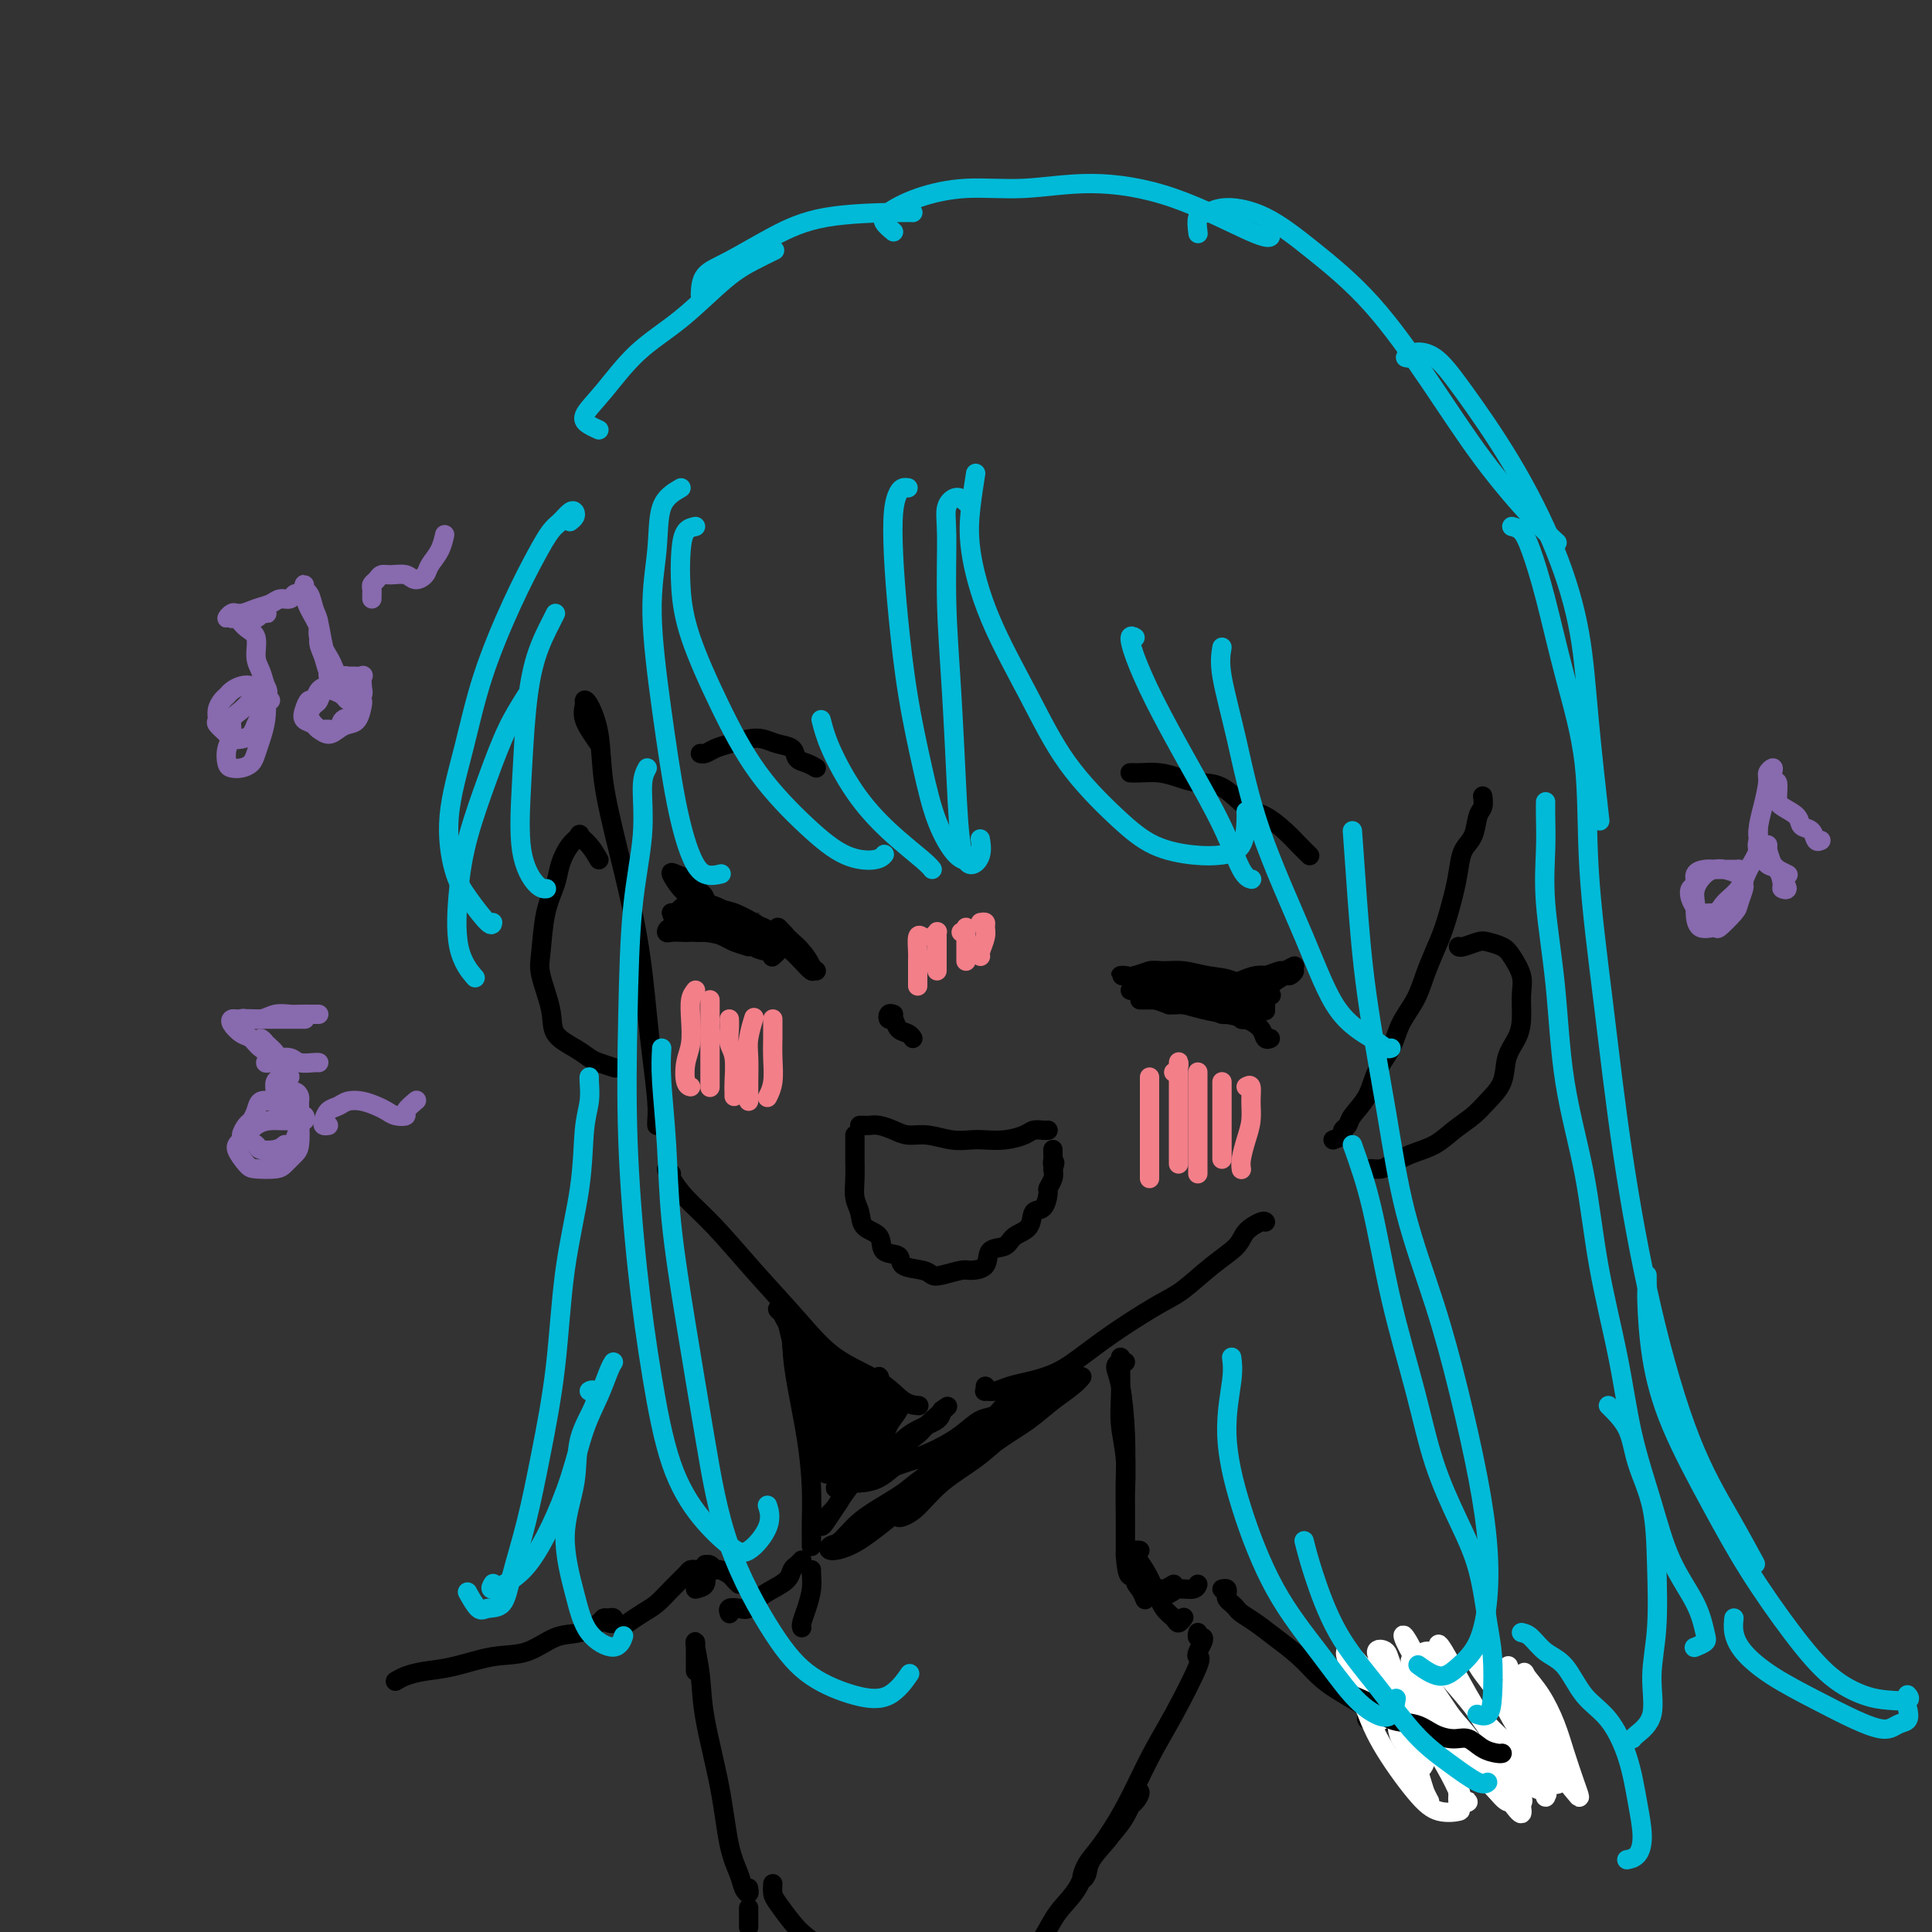 <svg viewBox='0 0 400 400' version='1.1' xmlns='http://www.w3.org/2000/svg' xmlns:xlink='http://www.w3.org/1999/xlink'><rect x="0" y="0" width="400" height="400" fill="#333333" stroke="none"/><g fill='none' stroke='#000000' stroke-width='4' stroke-linecap='round' stroke-linejoin='round'><path d='M124,154c-1.272,-1.803 -2.544,-3.606 -3,-5c-0.456,-1.394 -0.096,-2.378 0,-3c0.096,-0.622 -0.072,-0.882 0,-1c0.072,-0.118 0.383,-0.094 1,1c0.617,1.094 1.542,3.260 2,6c0.458,2.740 0.451,6.055 1,10c0.549,3.945 1.653,8.519 3,14c1.347,5.481 2.935,11.867 4,18c1.065,6.133 1.606,12.011 2,16c0.394,3.989 0.642,6.088 1,9c0.358,2.912 0.828,6.636 1,9c0.172,2.364 0.046,3.367 0,4c-0.046,0.633 -0.013,0.895 0,1c0.013,0.105 0.007,0.052 0,0'/><path d='M139,243c-0.481,-0.562 -0.961,-1.123 -1,-1c-0.039,0.123 0.364,0.932 1,2c0.636,1.068 1.506,2.396 3,4c1.494,1.604 3.614,3.485 6,6c2.386,2.515 5.040,5.665 8,9c2.960,3.335 6.226,6.855 9,10c2.774,3.145 5.055,5.915 8,8c2.945,2.085 6.552,3.487 9,5c2.448,1.513 3.736,3.138 5,4c1.264,0.862 2.504,0.961 3,1c0.496,0.039 0.248,0.020 0,0'/><path d='M204,287c0.042,0.429 0.084,0.859 0,1c-0.084,0.141 -0.296,-0.005 0,0c0.296,0.005 1.098,0.162 2,0c0.902,-0.162 1.903,-0.642 3,-1c1.097,-0.358 2.288,-0.592 4,-1c1.712,-0.408 3.943,-0.988 6,-2c2.057,-1.012 3.938,-2.455 6,-4c2.062,-1.545 4.303,-3.193 7,-5c2.697,-1.807 5.848,-3.772 8,-5c2.152,-1.228 3.305,-1.720 5,-3c1.695,-1.280 3.932,-3.348 6,-5c2.068,-1.652 3.966,-2.887 5,-4c1.034,-1.113 1.205,-2.102 2,-3c0.795,-0.898 2.214,-1.703 3,-2c0.786,-0.297 0.939,-0.085 1,0c0.061,0.085 0.031,0.042 0,0'/><path d='M276,236c0.873,-0.330 1.747,-0.660 2,-1c0.253,-0.340 -0.113,-0.691 0,-1c0.113,-0.309 0.706,-0.577 1,-1c0.294,-0.423 0.290,-1.000 1,-2c0.710,-1.000 2.133,-2.423 3,-4c0.867,-1.577 1.177,-3.309 2,-5c0.823,-1.691 2.160,-3.340 3,-5c0.840,-1.660 1.183,-3.329 2,-5c0.817,-1.671 2.106,-3.342 3,-5c0.894,-1.658 1.391,-3.303 2,-5c0.609,-1.697 1.328,-3.445 2,-5c0.672,-1.555 1.297,-2.918 2,-5c0.703,-2.082 1.483,-4.883 2,-7c0.517,-2.117 0.769,-3.550 1,-5c0.231,-1.450 0.440,-2.918 1,-4c0.560,-1.082 1.470,-1.779 2,-3c0.530,-1.221 0.678,-2.966 1,-4c0.322,-1.034 0.817,-1.355 1,-2c0.183,-0.645 0.052,-1.613 0,-2c-0.052,-0.387 -0.026,-0.194 0,0'/><path d='M302,196c-0.033,-0.029 -0.066,-0.058 0,0c0.066,0.058 0.230,0.202 1,0c0.770,-0.202 2.147,-0.750 3,-1c0.853,-0.250 1.181,-0.204 2,0c0.819,0.204 2.129,0.564 3,1c0.871,0.436 1.303,0.948 2,2c0.697,1.052 1.658,2.643 2,4c0.342,1.357 0.066,2.480 0,4c-0.066,1.520 0.078,3.435 0,5c-0.078,1.565 -0.379,2.778 -1,4c-0.621,1.222 -1.562,2.451 -2,4c-0.438,1.549 -0.373,3.416 -1,5c-0.627,1.584 -1.945,2.885 -3,4c-1.055,1.115 -1.848,2.042 -3,3c-1.152,0.958 -2.664,1.945 -4,3c-1.336,1.055 -2.495,2.178 -4,3c-1.505,0.822 -3.356,1.345 -5,2c-1.644,0.655 -3.080,1.444 -4,2c-0.920,0.556 -1.325,0.881 -2,1c-0.675,0.119 -1.622,0.034 -2,0c-0.378,-0.034 -0.189,-0.017 0,0'/><path d='M124,178c-0.607,-1.051 -1.213,-2.101 -2,-3c-0.787,-0.899 -1.754,-1.645 -2,-2c-0.246,-0.355 0.229,-0.318 0,0c-0.229,0.318 -1.161,0.917 -2,2c-0.839,1.083 -1.586,2.649 -2,4c-0.414,1.351 -0.496,2.485 -1,4c-0.504,1.515 -1.431,3.409 -2,6c-0.569,2.591 -0.781,5.877 -1,8c-0.219,2.123 -0.445,3.083 0,5c0.445,1.917 1.560,4.789 2,7c0.440,2.211 0.206,3.759 1,5c0.794,1.241 2.616,2.175 4,3c1.384,0.825 2.330,1.541 3,2c0.670,0.459 1.065,0.662 2,1c0.935,0.338 2.410,0.811 3,1c0.590,0.189 0.295,0.095 0,0'/><path d='M165,278c-0.318,-1.080 -0.636,-2.161 -1,-3c-0.364,-0.839 -0.775,-1.437 -1,-2c-0.225,-0.563 -0.264,-1.092 0,-1c0.264,0.092 0.831,0.805 1,2c0.169,1.195 -0.060,2.872 0,5c0.060,2.128 0.408,4.705 1,8c0.592,3.295 1.426,7.307 2,11c0.574,3.693 0.886,7.067 1,10c0.114,2.933 0.031,5.425 0,7c-0.031,1.575 -0.008,2.232 0,3c0.008,0.768 0.002,1.648 0,2c-0.002,0.352 -0.001,0.176 0,0'/><path d='M168,325c-0.022,0.182 -0.044,0.364 0,1c0.044,0.636 0.156,1.726 0,3c-0.156,1.274 -0.578,2.733 -1,4c-0.422,1.267 -0.844,2.341 -1,3c-0.156,0.659 -0.044,0.903 0,1c0.044,0.097 0.022,0.049 0,0'/><path d='M233,282c-0.287,-0.056 -0.574,-0.112 -1,0c-0.426,0.112 -0.990,0.392 -1,1c-0.010,0.608 0.533,1.546 1,4c0.467,2.454 0.857,6.426 1,10c0.143,3.574 0.038,6.752 0,10c-0.038,3.248 -0.011,6.568 0,8c0.011,1.432 0.004,0.976 0,1c-0.004,0.024 -0.005,0.528 0,0c0.005,-0.528 0.015,-2.090 0,-4c-0.015,-1.910 -0.057,-4.170 0,-6c0.057,-1.830 0.211,-3.232 0,-5c-0.211,-1.768 -0.789,-3.903 -1,-6c-0.211,-2.097 -0.057,-4.154 0,-6c0.057,-1.846 0.015,-3.479 0,-5c-0.015,-1.521 -0.005,-2.930 0,-3c0.005,-0.070 0.005,1.199 0,2c-0.005,0.801 -0.015,1.134 0,2c0.015,0.866 0.057,2.265 0,4c-0.057,1.735 -0.211,3.805 0,6c0.211,2.195 0.789,4.514 1,7c0.211,2.486 0.057,5.138 0,7c-0.057,1.862 -0.015,2.934 0,4c0.015,1.066 0.004,2.127 0,3c-0.004,0.873 -0.001,1.560 0,2c0.001,0.440 0.000,0.633 0,1c-0.000,0.367 -0.000,0.906 0,1c0.000,0.094 0.000,-0.259 0,0c-0.000,0.259 -0.000,1.129 0,2'/><path d='M233,322c0.465,6.770 1.627,3.695 2,3c0.373,-0.695 -0.044,0.989 0,2c0.044,1.011 0.550,1.349 1,2c0.450,0.651 0.843,1.615 1,2c0.157,0.385 0.079,0.193 0,0'/><path d='M172,286c-1.250,-2.083 -2.500,-4.167 -3,-5c-0.500,-0.833 -0.250,-0.417 0,0'/><path d='M166,278c-0.765,-0.672 -1.530,-1.344 -2,-2c-0.470,-0.656 -0.645,-1.298 -1,-2c-0.355,-0.702 -0.891,-1.466 -1,-2c-0.109,-0.534 0.208,-0.838 0,-1c-0.208,-0.162 -0.943,-0.182 -1,0c-0.057,0.182 0.564,0.564 1,1c0.436,0.436 0.689,0.924 1,2c0.311,1.076 0.682,2.739 1,4c0.318,1.261 0.583,2.121 1,3c0.417,0.879 0.988,1.777 1,2c0.012,0.223 -0.533,-0.229 -1,-1c-0.467,-0.771 -0.854,-1.862 -1,-3c-0.146,-1.138 -0.049,-2.325 0,-3c0.049,-0.675 0.052,-0.838 0,-1c-0.052,-0.162 -0.158,-0.322 0,1c0.158,1.322 0.581,4.125 1,7c0.419,2.875 0.834,5.821 1,7c0.166,1.179 0.083,0.589 0,0'/><path d='M168,282c-0.105,-0.407 -0.210,-0.815 0,-1c0.210,-0.185 0.736,-0.148 1,0c0.264,0.148 0.267,0.407 0,1c-0.267,0.593 -0.804,1.521 -1,3c-0.196,1.479 -0.052,3.508 0,5c0.052,1.492 0.013,2.446 0,3c-0.013,0.554 -0.001,0.707 0,1c0.001,0.293 -0.010,0.728 0,0c0.010,-0.728 0.041,-2.617 0,-4c-0.041,-1.383 -0.155,-2.260 0,-3c0.155,-0.740 0.578,-1.341 1,-2c0.422,-0.659 0.842,-1.374 1,-2c0.158,-0.626 0.053,-1.161 0,-1c-0.053,0.161 -0.052,1.019 0,2c0.052,0.981 0.157,2.084 0,3c-0.157,0.916 -0.576,1.645 -1,3c-0.424,1.355 -0.854,3.338 -1,4c-0.146,0.662 -0.008,0.004 0,0c0.008,-0.004 -0.113,0.645 0,0c0.113,-0.645 0.462,-2.583 1,-4c0.538,-1.417 1.265,-2.312 2,-3c0.735,-0.688 1.477,-1.167 2,-2c0.523,-0.833 0.827,-2.018 1,-2c0.173,0.018 0.215,1.240 0,2c-0.215,0.760 -0.686,1.059 -1,2c-0.314,0.941 -0.469,2.522 -1,4c-0.531,1.478 -1.437,2.851 -2,4c-0.563,1.149 -0.781,2.075 -1,3'/><path d='M169,298c-0.593,2.264 -0.076,1.425 0,1c0.076,-0.425 -0.287,-0.437 0,-1c0.287,-0.563 1.226,-1.677 2,-3c0.774,-1.323 1.384,-2.854 2,-4c0.616,-1.146 1.238,-1.906 2,-3c0.762,-1.094 1.662,-2.524 2,-3c0.338,-0.476 0.112,-0.000 0,0c-0.112,0.000 -0.110,-0.476 0,0c0.110,0.476 0.328,1.904 0,3c-0.328,1.096 -1.203,1.859 -2,3c-0.797,1.141 -1.518,2.659 -2,4c-0.482,1.341 -0.726,2.504 -1,4c-0.274,1.496 -0.579,3.325 -1,4c-0.421,0.675 -0.959,0.197 -1,0c-0.041,-0.197 0.415,-0.111 1,-1c0.585,-0.889 1.299,-2.752 2,-4c0.701,-1.248 1.389,-1.880 2,-3c0.611,-1.120 1.145,-2.729 2,-4c0.855,-1.271 2.032,-2.203 3,-3c0.968,-0.797 1.728,-1.459 2,-2c0.272,-0.541 0.058,-0.960 0,-1c-0.058,-0.040 0.042,0.299 0,1c-0.042,0.701 -0.225,1.763 -1,3c-0.775,1.237 -2.142,2.647 -3,4c-0.858,1.353 -1.208,2.648 -2,4c-0.792,1.352 -2.025,2.760 -3,4c-0.975,1.240 -1.692,2.310 -2,3c-0.308,0.690 -0.206,0.999 0,1c0.206,0.001 0.517,-0.308 1,-1c0.483,-0.692 1.138,-1.769 2,-3c0.862,-1.231 1.931,-2.615 3,-4'/><path d='M177,297c1.524,-1.542 2.335,-1.897 3,-3c0.665,-1.103 1.183,-2.953 2,-4c0.817,-1.047 1.931,-1.290 2,-1c0.069,0.290 -0.909,1.114 -2,2c-1.091,0.886 -2.297,1.835 -3,3c-0.703,1.165 -0.905,2.548 -2,4c-1.095,1.452 -3.083,2.974 -4,4c-0.917,1.026 -0.762,1.557 -1,2c-0.238,0.443 -0.868,0.797 -1,1c-0.132,0.203 0.233,0.255 1,0c0.767,-0.255 1.936,-0.817 3,-2c1.064,-1.183 2.022,-2.987 3,-4c0.978,-1.013 1.977,-1.237 3,-2c1.023,-0.763 2.072,-2.067 3,-3c0.928,-0.933 1.737,-1.496 2,-2c0.263,-0.504 -0.020,-0.949 0,-1c0.020,-0.051 0.343,0.293 0,1c-0.343,0.707 -1.352,1.776 -2,3c-0.648,1.224 -0.935,2.602 -2,4c-1.065,1.398 -2.907,2.818 -4,4c-1.093,1.182 -1.437,2.128 -2,3c-0.563,0.872 -1.344,1.669 -2,2c-0.656,0.331 -1.187,0.195 -1,0c0.187,-0.195 1.091,-0.451 2,-1c0.909,-0.549 1.823,-1.393 3,-2c1.177,-0.607 2.616,-0.978 4,-2c1.384,-1.022 2.711,-2.697 4,-4c1.289,-1.303 2.539,-2.235 4,-3c1.461,-0.765 3.132,-1.361 4,-2c0.868,-0.639 0.934,-1.319 1,-2'/><path d='M195,292c2.923,-2.167 -0.269,0.416 -2,2c-1.731,1.584 -2.002,2.169 -3,3c-0.998,0.831 -2.723,1.907 -4,3c-1.277,1.093 -2.107,2.202 -3,3c-0.893,0.798 -1.849,1.285 -3,2c-1.151,0.715 -2.495,1.659 -3,2c-0.505,0.341 -0.170,0.079 0,0c0.170,-0.079 0.176,0.026 1,0c0.824,-0.026 2.467,-0.183 4,-1c1.533,-0.817 2.955,-2.292 4,-3c1.045,-0.708 1.712,-0.647 3,-1c1.288,-0.353 3.198,-1.121 5,-2c1.802,-0.879 3.498,-1.871 5,-3c1.502,-1.129 2.811,-2.396 4,-3c1.189,-0.604 2.258,-0.547 3,-1c0.742,-0.453 1.158,-1.416 2,-2c0.842,-0.584 2.109,-0.787 3,-1c0.891,-0.213 1.404,-0.435 2,-1c0.596,-0.565 1.274,-1.471 2,-2c0.726,-0.529 1.499,-0.679 2,-1c0.501,-0.321 0.731,-0.812 1,-1c0.269,-0.188 0.578,-0.073 1,0c0.422,0.073 0.955,0.102 1,0c0.045,-0.102 -0.400,-0.336 -1,0c-0.600,0.336 -1.354,1.242 -2,2c-0.646,0.758 -1.183,1.368 -2,2c-0.817,0.632 -1.912,1.286 -3,2c-1.088,0.714 -2.168,1.490 -4,3c-1.832,1.510 -4.416,3.755 -7,6'/><path d='M201,300c-3.886,3.634 -5.100,5.219 -7,7c-1.900,1.781 -4.486,3.759 -6,5c-1.514,1.241 -1.957,1.747 -2,2c-0.043,0.253 0.312,0.254 1,0c0.688,-0.254 1.708,-0.763 3,-2c1.292,-1.237 2.856,-3.202 5,-5c2.144,-1.798 4.867,-3.429 7,-5c2.133,-1.571 3.677,-3.081 6,-5c2.323,-1.919 5.424,-4.247 8,-6c2.576,-1.753 4.627,-2.931 6,-4c1.373,-1.069 2.067,-2.030 2,-2c-0.067,0.030 -0.895,1.052 -2,2c-1.105,0.948 -2.486,1.822 -4,3c-1.514,1.178 -3.159,2.660 -5,4c-1.841,1.340 -3.878,2.537 -6,4c-2.122,1.463 -4.331,3.192 -7,5c-2.669,1.808 -5.799,3.696 -9,6c-3.201,2.304 -6.475,5.023 -9,7c-2.525,1.977 -4.302,3.211 -6,4c-1.698,0.789 -3.316,1.131 -4,1c-0.684,-0.131 -0.432,-0.736 0,-1c0.432,-0.264 1.045,-0.186 2,-1c0.955,-0.814 2.252,-2.518 4,-4c1.748,-1.482 3.947,-2.742 6,-4c2.053,-1.258 3.962,-2.514 6,-4c2.038,-1.486 4.206,-3.202 6,-4c1.794,-0.798 3.213,-0.678 4,-1c0.787,-0.322 0.943,-1.087 1,-1c0.057,0.087 0.016,1.025 -1,2c-1.016,0.975 -3.008,1.988 -5,3'/><path d='M195,306c-1.651,1.143 -3.278,2.000 -5,3c-1.722,1.000 -3.540,2.145 -5,3c-1.460,0.855 -2.563,1.422 -3,2c-0.437,0.578 -0.209,1.166 0,1c0.209,-0.166 0.399,-1.087 1,-2c0.601,-0.913 1.615,-1.817 3,-3c1.385,-1.183 3.143,-2.646 5,-4c1.857,-1.354 3.815,-2.600 6,-4c2.185,-1.400 4.599,-2.955 6,-4c1.401,-1.045 1.791,-1.580 2,-2c0.209,-0.420 0.238,-0.723 0,-1c-0.238,-0.277 -0.741,-0.527 -2,0c-1.259,0.527 -3.272,1.830 -5,3c-1.728,1.170 -3.172,2.209 -5,3c-1.828,0.791 -4.041,1.336 -6,2c-1.959,0.664 -3.663,1.446 -5,2c-1.337,0.554 -2.307,0.881 -3,1c-0.693,0.119 -1.110,0.032 -1,0c0.110,-0.032 0.746,-0.009 1,0c0.254,0.009 0.127,0.005 0,0'/><path d='M177,305c0.427,-0.864 0.855,-1.729 1,-2c0.145,-0.271 0.009,0.051 0,0c-0.009,-0.051 0.110,-0.477 0,0c-0.110,0.477 -0.449,1.855 -1,3c-0.551,1.145 -1.313,2.056 -2,3c-0.687,0.944 -1.300,1.920 -2,3c-0.700,1.080 -1.489,2.263 -2,3c-0.511,0.737 -0.746,1.029 -1,1c-0.254,-0.029 -0.528,-0.378 0,-1c0.528,-0.622 1.859,-1.515 3,-3c1.141,-1.485 2.092,-3.561 3,-5c0.908,-1.439 1.774,-2.242 3,-3c1.226,-0.758 2.813,-1.471 3,-1c0.187,0.471 -1.027,2.127 -2,3c-0.973,0.873 -1.707,0.964 -2,1c-0.293,0.036 -0.147,0.018 0,0'/><path d='M166,323c-0.321,0.357 -0.642,0.714 -1,1c-0.358,0.286 -0.753,0.501 -1,1c-0.247,0.499 -0.345,1.283 -1,2c-0.655,0.717 -1.868,1.368 -3,2c-1.132,0.632 -2.184,1.245 -3,2c-0.816,0.755 -1.396,1.652 -2,2c-0.604,0.348 -1.234,0.146 -2,0c-0.766,-0.146 -1.669,-0.235 -2,0c-0.331,0.235 -0.089,0.794 0,1c0.089,0.206 0.025,0.059 0,0c-0.025,-0.059 -0.013,-0.029 0,0'/><path d='M144,346c-0.000,-0.372 -0.000,-0.743 0,-1c0.000,-0.257 0.000,-0.398 0,-1c-0.000,-0.602 -0.001,-1.665 0,-2c0.001,-0.335 0.004,0.056 0,0c-0.004,-0.056 -0.014,-0.560 0,-1c0.014,-0.440 0.052,-0.815 0,-1c-0.052,-0.185 -0.194,-0.179 0,1c0.194,1.179 0.724,3.530 1,6c0.276,2.470 0.297,5.061 1,9c0.703,3.939 2.087,9.228 3,14c0.913,4.772 1.355,9.026 2,12c0.645,2.974 1.493,4.667 2,6c0.507,1.333 0.672,2.305 1,3c0.328,0.695 0.820,1.114 1,1c0.180,-0.114 0.048,-0.762 0,-1c-0.048,-0.238 -0.014,-0.068 0,0c0.014,0.068 0.007,0.034 0,0'/><path d='M160,390c-0.039,0.721 -0.078,1.442 0,2c0.078,0.558 0.274,0.952 1,2c0.726,1.048 1.981,2.750 3,4c1.019,1.250 1.801,2.048 3,3c1.199,0.952 2.816,2.059 4,3c1.184,0.941 1.934,1.715 3,2c1.066,0.285 2.447,0.081 3,0c0.553,-0.081 0.276,-0.041 0,0'/><path d='M236,321c-0.375,-0.047 -0.750,-0.094 -1,0c-0.250,0.094 -0.376,0.329 0,1c0.376,0.671 1.252,1.778 2,3c0.748,1.222 1.367,2.558 2,4c0.633,1.442 1.280,2.989 2,4c0.720,1.011 1.513,1.488 2,2c0.487,0.512 0.670,1.061 1,1c0.330,-0.061 0.809,-0.732 1,-1c0.191,-0.268 0.096,-0.134 0,0'/><path d='M248,338c-0.106,0.439 -0.211,0.878 0,1c0.211,0.122 0.740,-0.073 1,0c0.260,0.073 0.251,0.415 0,1c-0.251,0.585 -0.744,1.415 -1,2c-0.256,0.585 -0.276,0.926 0,1c0.276,0.074 0.846,-0.118 0,2c-0.846,2.118 -3.109,6.548 -5,10c-1.891,3.452 -3.412,5.928 -5,9c-1.588,3.072 -3.245,6.741 -5,10c-1.755,3.259 -3.608,6.110 -5,8c-1.392,1.890 -2.322,2.820 -3,4c-0.678,1.180 -1.104,2.610 -1,3c0.104,0.390 0.738,-0.259 1,-1c0.262,-0.741 0.151,-1.573 1,-3c0.849,-1.427 2.657,-3.449 4,-5c1.343,-1.551 2.220,-2.632 3,-4c0.780,-1.368 1.463,-3.024 2,-4c0.537,-0.976 0.930,-1.271 1,-1c0.070,0.271 -0.182,1.107 -1,2c-0.818,0.893 -2.204,1.844 -3,3c-0.796,1.156 -1.004,2.519 -2,4c-0.996,1.481 -2.781,3.080 -4,5c-1.219,1.920 -1.871,4.161 -3,6c-1.129,1.839 -2.733,3.277 -4,5c-1.267,1.723 -2.195,3.730 -3,5c-0.805,1.270 -1.486,1.804 -2,2c-0.514,0.196 -0.861,0.056 -1,0c-0.139,-0.056 -0.069,-0.028 0,0'/><path d='M155,395c0.000,0.226 0.000,0.452 0,1c0.000,0.548 0.000,1.417 0,2c0.000,0.583 0.000,0.881 0,1c0.000,0.119 0.000,0.060 0,0'/><path d='M144,329c0.844,-0.200 1.689,-0.400 2,-1c0.311,-0.600 0.089,-1.600 0,-2c-0.089,-0.400 -0.044,-0.200 0,0'/><path d='M153,328c-0.364,-0.342 -0.727,-0.684 -1,-1c-0.273,-0.316 -0.455,-0.606 -1,-1c-0.545,-0.394 -1.452,-0.891 -2,-1c-0.548,-0.109 -0.738,0.171 -1,0c-0.262,-0.171 -0.595,-0.792 -1,-1c-0.405,-0.208 -0.883,-0.004 -1,0c-0.117,0.004 0.125,-0.194 0,0c-0.125,0.194 -0.617,0.779 -1,1c-0.383,0.221 -0.658,0.079 -1,0c-0.342,-0.079 -0.751,-0.096 -1,0c-0.249,0.096 -0.337,0.306 -1,1c-0.663,0.694 -1.901,1.871 -3,3c-1.099,1.129 -2.057,2.210 -3,3c-0.943,0.790 -1.869,1.290 -3,2c-1.131,0.710 -2.466,1.632 -3,2c-0.534,0.368 -0.267,0.184 0,0'/><path d='M126,336c0.400,0.114 0.800,0.229 1,0c0.200,-0.229 0.200,-0.800 0,-1c-0.200,-0.200 -0.600,-0.028 -1,0c-0.400,0.028 -0.800,-0.087 -1,0c-0.200,0.087 -0.199,0.375 -1,1c-0.801,0.625 -2.404,1.586 -4,2c-1.596,0.414 -3.185,0.282 -5,1c-1.815,0.718 -3.855,2.286 -6,3c-2.145,0.714 -4.396,0.573 -7,1c-2.604,0.427 -5.560,1.421 -8,2c-2.440,0.579 -4.365,0.743 -6,1c-1.635,0.257 -2.979,0.608 -4,1c-1.021,0.392 -1.720,0.826 -2,1c-0.280,0.174 -0.140,0.087 0,0'/><path d='M243,328c-0.746,0.451 -1.491,0.901 -2,1c-0.509,0.099 -0.781,-0.155 -1,0c-0.219,0.155 -0.384,0.717 0,1c0.384,0.283 1.318,0.286 2,0c0.682,-0.286 1.111,-0.860 2,-1c0.889,-0.140 2.239,0.155 3,0c0.761,-0.155 0.932,-0.758 1,-1c0.068,-0.242 0.034,-0.121 0,0'/><path d='M253,329c0.416,-0.089 0.833,-0.178 1,0c0.167,0.178 0.085,0.625 0,1c-0.085,0.375 -0.172,0.680 0,1c0.172,0.320 0.603,0.654 1,1c0.397,0.346 0.759,0.703 1,1c0.241,0.297 0.360,0.533 1,1c0.640,0.467 1.801,1.164 3,2c1.199,0.836 2.438,1.812 4,3c1.562,1.188 3.449,2.587 5,4c1.551,1.413 2.767,2.841 4,4c1.233,1.159 2.483,2.051 4,3c1.517,0.949 3.301,1.957 5,3c1.699,1.043 3.313,2.122 5,3c1.687,0.878 3.446,1.556 5,2c1.554,0.444 2.901,0.655 4,1c1.099,0.345 1.948,0.825 3,1c1.052,0.175 2.307,0.047 3,0c0.693,-0.047 0.825,-0.013 1,0c0.175,0.013 0.393,0.003 1,0c0.607,-0.003 1.602,-0.001 2,0c0.398,0.001 0.199,0.000 0,0'/><path d='M178,233c0.351,-0.006 0.701,-0.012 1,0c0.299,0.012 0.546,0.041 1,0c0.454,-0.041 1.114,-0.151 2,0c0.886,0.151 1.998,0.562 3,1c1.002,0.438 1.895,0.902 3,1c1.105,0.098 2.423,-0.169 4,0c1.577,0.169 3.413,0.775 5,1c1.587,0.225 2.925,0.071 4,0c1.075,-0.071 1.888,-0.057 3,0c1.112,0.057 2.522,0.159 4,0c1.478,-0.159 3.023,-0.579 4,-1c0.977,-0.421 1.386,-0.845 2,-1c0.614,-0.155 1.435,-0.042 2,0c0.565,0.042 0.876,0.012 1,0c0.124,-0.012 0.062,-0.006 0,0'/><path d='M177,235c-0.001,0.375 -0.001,0.751 0,1c0.001,0.249 0.004,0.373 0,1c-0.004,0.627 -0.014,1.758 0,3c0.014,1.242 0.053,2.597 0,4c-0.053,1.403 -0.199,2.856 0,4c0.199,1.144 0.744,1.979 1,3c0.256,1.021 0.223,2.228 1,3c0.777,0.772 2.365,1.110 3,2c0.635,0.890 0.316,2.333 1,3c0.684,0.667 2.369,0.558 3,1c0.631,0.442 0.207,1.435 1,2c0.793,0.565 2.802,0.702 4,1c1.198,0.298 1.586,0.759 2,1c0.414,0.241 0.854,0.264 2,0c1.146,-0.264 2.997,-0.815 4,-1c1.003,-0.185 1.159,-0.003 2,0c0.841,0.003 2.365,-0.172 3,-1c0.635,-0.828 0.379,-2.310 1,-3c0.621,-0.690 2.120,-0.588 3,-1c0.880,-0.412 1.140,-1.336 2,-2c0.860,-0.664 2.321,-1.066 3,-2c0.679,-0.934 0.578,-2.400 1,-3c0.422,-0.600 1.367,-0.335 2,-1c0.633,-0.665 0.953,-2.261 1,-3c0.047,-0.739 -0.180,-0.622 0,-1c0.180,-0.378 0.766,-1.251 1,-2c0.234,-0.749 0.117,-1.375 0,-2'/><path d='M218,242c0.774,-2.034 0.207,-1.120 0,-1c-0.207,0.120 -0.056,-0.556 0,-1c0.056,-0.444 0.015,-0.658 0,-1c-0.015,-0.342 -0.004,-0.812 0,-1c0.004,-0.188 0.002,-0.094 0,0'/><path d='M148,190c-0.648,0.114 -1.296,0.228 -2,0c-0.704,-0.228 -1.465,-0.797 -2,-1c-0.535,-0.203 -0.846,-0.041 -1,0c-0.154,0.041 -0.152,-0.038 0,0c0.152,0.038 0.454,0.195 1,0c0.546,-0.195 1.335,-0.742 2,-1c0.665,-0.258 1.207,-0.227 2,0c0.793,0.227 1.837,0.650 3,1c1.163,0.350 2.444,0.627 3,1c0.556,0.373 0.388,0.843 1,1c0.612,0.157 2.005,0.001 2,0c-0.005,-0.001 -1.408,0.154 -2,0c-0.592,-0.154 -0.375,-0.616 -1,-1c-0.625,-0.384 -2.094,-0.688 -3,-1c-0.906,-0.312 -1.251,-0.630 -2,-1c-0.749,-0.370 -1.903,-0.793 -3,-1c-1.097,-0.207 -2.137,-0.199 -3,0c-0.863,0.199 -1.549,0.589 -2,1c-0.451,0.411 -0.666,0.843 -1,1c-0.334,0.157 -0.788,0.038 -1,0c-0.212,-0.038 -0.182,0.003 0,0c0.182,-0.003 0.516,-0.051 1,0c0.484,0.051 1.118,0.201 2,0c0.882,-0.201 2.011,-0.754 3,-1c0.989,-0.246 1.839,-0.185 3,0c1.161,0.185 2.634,0.494 4,1c1.366,0.506 2.624,1.208 4,2c1.376,0.792 2.871,1.675 4,2c1.129,0.325 1.894,0.093 2,0c0.106,-0.093 -0.447,-0.046 -1,0'/><path d='M161,193c3.105,0.672 0.369,0.352 -1,0c-1.369,-0.352 -1.370,-0.735 -2,-1c-0.630,-0.265 -1.887,-0.410 -3,-1c-1.113,-0.590 -2.081,-1.623 -3,-2c-0.919,-0.377 -1.789,-0.097 -3,0c-1.211,0.097 -2.764,0.012 -4,0c-1.236,-0.012 -2.157,0.049 -3,0c-0.843,-0.049 -1.609,-0.209 -2,0c-0.391,0.209 -0.408,0.786 0,1c0.408,0.214 1.241,0.064 2,0c0.759,-0.064 1.443,-0.042 2,0c0.557,0.042 0.988,0.105 2,0c1.012,-0.105 2.605,-0.378 4,0c1.395,0.378 2.593,1.408 4,2c1.407,0.592 3.025,0.747 4,1c0.975,0.253 1.308,0.604 2,1c0.692,0.396 1.742,0.838 2,1c0.258,0.162 -0.277,0.044 -1,0c-0.723,-0.044 -1.635,-0.012 -2,0c-0.365,0.012 -0.182,0.006 0,0'/><path d='M155,193c-1.854,-0.318 -3.708,-0.636 -5,-1c-1.292,-0.364 -2.021,-0.773 -3,-1c-0.979,-0.227 -2.208,-0.271 -3,0c-0.792,0.271 -1.149,0.857 -2,1c-0.851,0.143 -2.198,-0.158 -3,0c-0.802,0.158 -1.059,0.774 -1,1c0.059,0.226 0.435,0.064 1,0c0.565,-0.064 1.318,-0.028 2,0c0.682,0.028 1.292,0.049 2,0c0.708,-0.049 1.513,-0.167 3,0c1.487,0.167 3.657,0.618 5,1c1.343,0.382 1.859,0.695 3,1c1.141,0.305 2.908,0.604 4,1c1.092,0.396 1.508,0.891 2,1c0.492,0.109 1.060,-0.167 1,0c-0.060,0.167 -0.747,0.776 -1,1c-0.253,0.224 -0.072,0.064 0,0c0.072,-0.064 0.036,-0.032 0,0'/><path d='M155,196c-1.112,-0.341 -2.225,-0.683 -3,-1c-0.775,-0.317 -1.213,-0.611 -2,-1c-0.787,-0.389 -1.922,-0.875 -3,-1c-1.078,-0.125 -2.100,0.111 -3,0c-0.900,-0.111 -1.677,-0.567 -2,-1c-0.323,-0.433 -0.193,-0.841 0,-1c0.193,-0.159 0.450,-0.069 1,0c0.550,0.069 1.392,0.116 2,0c0.608,-0.116 0.982,-0.395 2,0c1.018,0.395 2.679,1.465 4,2c1.321,0.535 2.301,0.536 3,1c0.699,0.464 1.115,1.393 2,2c0.885,0.607 2.238,0.894 3,1c0.762,0.106 0.932,0.030 1,0c0.068,-0.030 0.034,-0.015 0,0'/><path d='M151,189c0.090,0.031 0.180,0.061 0,0c-0.180,-0.061 -0.628,-0.214 -1,0c-0.372,0.214 -0.666,0.793 -1,1c-0.334,0.207 -0.708,0.041 -1,0c-0.292,-0.041 -0.503,0.045 -1,0c-0.497,-0.045 -1.280,-0.219 -2,-1c-0.720,-0.781 -1.376,-2.168 -2,-3c-0.624,-0.832 -1.216,-1.110 -2,-2c-0.784,-0.890 -1.760,-2.394 -2,-3c-0.240,-0.606 0.255,-0.314 1,0c0.745,0.314 1.740,0.651 2,1c0.260,0.349 -0.214,0.709 0,1c0.214,0.291 1.116,0.513 2,1c0.884,0.487 1.750,1.237 2,2c0.250,0.763 -0.117,1.537 0,2c0.117,0.463 0.718,0.616 1,1c0.282,0.384 0.245,0.999 0,1c-0.245,0.001 -0.696,-0.612 -1,-1c-0.304,-0.388 -0.460,-0.553 -1,-1c-0.540,-0.447 -1.465,-1.178 -2,-2c-0.535,-0.822 -0.679,-1.736 -1,-2c-0.321,-0.264 -0.817,0.121 -1,0c-0.183,-0.121 -0.052,-0.749 0,-1c0.052,-0.251 0.026,-0.126 0,0'/><path d='M233,202c-0.501,0.010 -1.001,0.021 -1,0c0.001,-0.021 0.504,-0.073 1,0c0.496,0.073 0.985,0.270 2,0c1.015,-0.270 2.557,-1.008 4,-1c1.443,0.008 2.788,0.762 4,1c1.212,0.238 2.291,-0.041 3,0c0.709,0.041 1.050,0.403 2,1c0.950,0.597 2.510,1.429 3,2c0.490,0.571 -0.091,0.882 0,1c0.091,0.118 0.855,0.044 1,0c0.145,-0.044 -0.330,-0.058 -1,0c-0.670,0.058 -1.534,0.187 -2,0c-0.466,-0.187 -0.534,-0.691 -1,-1c-0.466,-0.309 -1.332,-0.422 -2,-1c-0.668,-0.578 -1.140,-1.619 -2,-2c-0.860,-0.381 -2.109,-0.101 -3,0c-0.891,0.101 -1.424,0.023 -2,0c-0.576,-0.023 -1.193,0.008 -2,0c-0.807,-0.008 -1.802,-0.056 -2,0c-0.198,0.056 0.403,0.214 1,0c0.597,-0.214 1.191,-0.802 2,-1c0.809,-0.198 1.833,-0.006 3,0c1.167,0.006 2.478,-0.174 4,0c1.522,0.174 3.256,0.701 5,1c1.744,0.299 3.498,0.371 5,1c1.502,0.629 2.751,1.814 4,3'/><path d='M259,206c2.846,0.882 2.962,0.587 3,1c0.038,0.413 -0.000,1.532 0,2c0.000,0.468 0.040,0.284 0,0c-0.040,-0.284 -0.159,-0.666 -1,-1c-0.841,-0.334 -2.404,-0.618 -3,-1c-0.596,-0.382 -0.225,-0.863 -1,-1c-0.775,-0.137 -2.697,0.068 -4,0c-1.303,-0.068 -1.988,-0.411 -3,-1c-1.012,-0.589 -2.353,-1.426 -4,-2c-1.647,-0.574 -3.601,-0.886 -5,-1c-1.399,-0.114 -2.244,-0.031 -3,0c-0.756,0.031 -1.422,0.008 -2,0c-0.578,-0.008 -1.068,-0.003 -1,0c0.068,0.003 0.695,0.003 1,0c0.305,-0.003 0.290,-0.009 1,0c0.710,0.009 2.147,0.032 3,0c0.853,-0.032 1.124,-0.121 2,0c0.876,0.121 2.359,0.452 4,1c1.641,0.548 3.442,1.313 5,2c1.558,0.687 2.873,1.295 4,2c1.127,0.705 2.065,1.506 3,2c0.935,0.494 1.866,0.680 2,1c0.134,0.320 -0.531,0.772 -1,1c-0.469,0.228 -0.743,0.230 -1,0c-0.257,-0.230 -0.497,-0.691 -1,-1c-0.503,-0.309 -1.269,-0.464 -2,-1c-0.731,-0.536 -1.428,-1.452 -2,-2c-0.572,-0.548 -1.021,-0.728 -2,-1c-0.979,-0.272 -2.490,-0.636 -4,-1'/><path d='M247,205c-2.411,-0.850 -2.938,-0.974 -4,-1c-1.062,-0.026 -2.658,0.045 -4,0c-1.342,-0.045 -2.429,-0.208 -3,0c-0.571,0.208 -0.627,0.787 -1,1c-0.373,0.213 -1.062,0.061 -1,0c0.062,-0.061 0.874,-0.031 1,0c0.126,0.031 -0.435,0.063 0,0c0.435,-0.063 1.867,-0.220 3,0c1.133,0.220 1.966,0.818 3,1c1.034,0.182 2.267,-0.053 4,0c1.733,0.053 3.964,0.392 6,1c2.036,0.608 3.877,1.484 5,2c1.123,0.516 1.530,0.670 2,1c0.470,0.330 1.005,0.835 1,1c-0.005,0.165 -0.548,-0.011 -1,0c-0.452,0.011 -0.813,0.211 -1,0c-0.187,-0.211 -0.199,-0.831 -1,-1c-0.801,-0.169 -2.391,0.112 -3,0c-0.609,-0.112 -0.236,-0.619 -1,-1c-0.764,-0.381 -2.666,-0.638 -4,-1c-1.334,-0.362 -2.099,-0.829 -3,-1c-0.901,-0.171 -1.938,-0.046 -3,0c-1.062,0.046 -2.150,0.011 -3,0c-0.850,-0.011 -1.463,-0.000 -2,0c-0.537,0.000 -1.000,-0.010 -1,0c-0.000,0.010 0.461,0.041 1,0c0.539,-0.041 1.154,-0.155 2,0c0.846,0.155 1.923,0.577 3,1'/><path d='M242,208c1.432,0.108 2.012,-0.123 3,0c0.988,0.123 2.383,0.601 4,1c1.617,0.399 3.456,0.720 5,1c1.544,0.280 2.792,0.520 4,1c1.208,0.480 2.375,1.201 3,2c0.625,0.799 0.707,1.677 1,2c0.293,0.323 0.798,0.092 1,0c0.202,-0.092 0.101,-0.046 0,0'/><path d='M255,203c-0.690,0.506 -1.379,1.012 -1,1c0.379,-0.012 1.827,-0.542 3,-1c1.173,-0.458 2.071,-0.846 3,-1c0.929,-0.154 1.888,-0.076 3,0c1.112,0.076 2.378,0.149 3,0c0.622,-0.149 0.601,-0.519 1,-1c0.399,-0.481 1.219,-1.072 1,-1c-0.219,0.072 -1.476,0.808 -2,1c-0.524,0.192 -0.314,-0.159 -1,0c-0.686,0.159 -2.269,0.827 -3,1c-0.731,0.173 -0.610,-0.149 -1,0c-0.390,0.149 -1.290,0.768 -2,1c-0.710,0.232 -1.231,0.077 -1,0c0.231,-0.077 1.213,-0.077 2,0c0.787,0.077 1.378,0.230 2,0c0.622,-0.230 1.273,-0.842 2,-1c0.727,-0.158 1.528,0.138 2,0c0.472,-0.138 0.614,-0.711 1,-1c0.386,-0.289 1.017,-0.295 1,0c-0.017,0.295 -0.680,0.890 -1,1c-0.320,0.110 -0.296,-0.266 -1,0c-0.704,0.266 -2.137,1.174 -3,2c-0.863,0.826 -1.155,1.568 -2,2c-0.845,0.432 -2.241,0.552 -3,1c-0.759,0.448 -0.879,1.224 -1,2'/><path d='M257,209c-1.029,0.978 0.900,-0.078 2,-1c1.100,-0.922 1.373,-1.710 2,-2c0.627,-0.290 1.608,-0.083 2,0c0.392,0.083 0.196,0.041 0,0'/><path d='M158,193c-0.660,-0.004 -1.319,-0.008 -2,0c-0.681,0.008 -1.382,0.028 -1,0c0.382,-0.028 1.847,-0.103 3,0c1.153,0.103 1.995,0.383 3,1c1.005,0.617 2.172,1.571 3,2c0.828,0.429 1.315,0.332 2,1c0.685,0.668 1.568,2.100 2,3c0.432,0.900 0.414,1.268 0,1c-0.414,-0.268 -1.225,-1.171 -2,-2c-0.775,-0.829 -1.515,-1.586 -2,-2c-0.485,-0.414 -0.716,-0.487 -1,-1c-0.284,-0.513 -0.620,-1.466 -1,-2c-0.380,-0.534 -0.804,-0.650 -1,-1c-0.196,-0.350 -0.165,-0.935 0,-1c0.165,-0.065 0.465,0.389 1,1c0.535,0.611 1.306,1.379 2,2c0.694,0.621 1.310,1.094 2,2c0.690,0.906 1.455,2.244 2,3c0.545,0.756 0.870,0.930 1,1c0.130,0.070 0.065,0.035 0,0'/><path d='M169,159c-0.630,-0.364 -1.260,-0.728 -2,-1c-0.740,-0.272 -1.590,-0.452 -2,-1c-0.410,-0.548 -0.382,-1.464 -1,-2c-0.618,-0.536 -1.884,-0.691 -3,-1c-1.116,-0.309 -2.081,-0.773 -3,-1c-0.919,-0.227 -1.791,-0.219 -3,0c-1.209,0.219 -2.755,0.647 -4,1c-1.245,0.353 -2.189,0.631 -3,1c-0.811,0.369 -1.487,0.830 -2,1c-0.513,0.170 -0.861,0.049 -1,0c-0.139,-0.049 -0.070,-0.024 0,0'/><path d='M235,160c-0.554,-0.006 -1.108,-0.012 -1,0c0.108,0.012 0.877,0.042 2,0c1.123,-0.042 2.600,-0.155 4,0c1.400,0.155 2.723,0.579 4,1c1.277,0.421 2.509,0.840 4,1c1.491,0.160 3.242,0.063 5,1c1.758,0.937 3.522,2.910 5,4c1.478,1.090 2.670,1.298 4,2c1.330,0.702 2.800,1.900 4,3c1.200,1.100 2.131,2.104 3,3c0.869,0.896 1.677,1.685 2,2c0.323,0.315 0.162,0.158 0,0'/><path d='M185,210c-0.397,-0.128 -0.793,-0.256 -1,0c-0.207,0.256 -0.223,0.895 0,1c0.223,0.105 0.687,-0.326 1,0c0.313,0.326 0.476,1.407 1,2c0.524,0.593 1.410,0.698 2,1c0.590,0.302 0.883,0.801 1,1c0.117,0.199 0.059,0.100 0,0'/><path d='M283,355c-0.059,0.423 -0.119,0.845 0,1c0.119,0.155 0.416,0.041 1,0c0.584,-0.041 1.455,-0.011 2,0c0.545,0.011 0.766,0.003 2,0c1.234,-0.003 3.482,-0.001 5,0c1.518,0.001 2.305,0.002 3,0c0.695,-0.002 1.298,-0.008 2,0c0.702,0.008 1.505,0.030 2,0c0.495,-0.030 0.683,-0.113 1,0c0.317,0.113 0.762,0.422 1,1c0.238,0.578 0.267,1.426 1,2c0.733,0.574 2.169,0.876 3,1c0.831,0.124 1.057,0.072 2,0c0.943,-0.072 2.603,-0.164 4,0c1.397,0.164 2.530,0.583 4,1c1.470,0.417 3.277,0.834 4,1c0.723,0.166 0.361,0.083 0,0'/></g>
<g fill='none' stroke='#FFFFFF' stroke-width='4' stroke-linecap='round' stroke-linejoin='round'><path d='M320,369c-1.355,0.539 -2.709,1.078 -4,1c-1.291,-0.078 -2.518,-0.774 -4,-2c-1.482,-1.226 -3.219,-2.981 -5,-5c-1.781,-2.019 -3.604,-4.302 -6,-7c-2.396,-2.698 -5.364,-5.810 -7,-8c-1.636,-2.190 -1.941,-3.458 -2,-4c-0.059,-0.542 0.127,-0.359 1,1c0.873,1.359 2.435,3.892 4,6c1.565,2.108 3.135,3.790 5,6c1.865,2.210 4.025,4.948 6,7c1.975,2.052 3.766,3.418 5,5c1.234,1.582 1.913,3.380 2,4c0.087,0.620 -0.416,0.063 -1,0c-0.584,-0.063 -1.248,0.367 -2,0c-0.752,-0.367 -1.592,-1.532 -3,-3c-1.408,-1.468 -3.386,-3.239 -5,-5c-1.614,-1.761 -2.865,-3.511 -5,-6c-2.135,-2.489 -5.153,-5.715 -7,-8c-1.847,-2.285 -2.524,-3.627 -3,-4c-0.476,-0.373 -0.752,0.223 0,2c0.752,1.777 2.532,4.735 4,7c1.468,2.265 2.625,3.838 4,6c1.375,2.162 2.970,4.912 4,7c1.030,2.088 1.497,3.513 2,4c0.503,0.487 1.041,0.037 1,0c-0.041,-0.037 -0.663,0.338 -1,0c-0.337,-0.338 -0.389,-1.390 -1,-3c-0.611,-1.610 -1.780,-3.780 -3,-6c-1.220,-2.220 -2.491,-4.492 -4,-7c-1.509,-2.508 -3.254,-5.254 -5,-8'/><path d='M290,349c-2.543,-5.249 -2.400,-6.371 -3,-7c-0.600,-0.629 -1.944,-0.765 -2,0c-0.056,0.765 1.177,2.430 2,5c0.823,2.570 1.237,6.045 2,9c0.763,2.955 1.874,5.390 3,8c1.126,2.610 2.268,5.393 3,7c0.732,1.607 1.054,2.036 1,2c-0.054,-0.036 -0.486,-0.537 -1,-2c-0.514,-1.463 -1.111,-3.888 -2,-6c-0.889,-2.112 -2.069,-3.909 -3,-6c-0.931,-2.091 -1.614,-4.474 -3,-7c-1.386,-2.526 -3.476,-5.195 -5,-7c-1.524,-1.805 -2.481,-2.745 -3,-3c-0.519,-0.255 -0.601,0.174 0,2c0.601,1.826 1.885,5.050 3,8c1.115,2.950 2.061,5.626 4,9c1.939,3.374 4.873,7.444 7,10c2.127,2.556 3.449,3.596 5,4c1.551,0.404 3.332,0.171 4,0c0.668,-0.171 0.223,-0.280 0,-1c-0.223,-0.720 -0.224,-2.050 0,-4c0.224,-1.950 0.674,-4.520 0,-7c-0.674,-2.480 -2.471,-4.869 -4,-8c-1.529,-3.131 -2.788,-7.002 -4,-10c-1.212,-2.998 -2.377,-5.122 -3,-6c-0.623,-0.878 -0.706,-0.509 0,1c0.706,1.509 2.199,4.157 4,7c1.801,2.843 3.908,5.881 6,9c2.092,3.119 4.169,6.320 6,9c1.831,2.680 3.415,4.840 5,7'/><path d='M312,372c3.873,5.591 3.055,3.067 3,2c-0.055,-1.067 0.651,-0.678 0,-2c-0.651,-1.322 -2.660,-4.353 -4,-7c-1.340,-2.647 -2.012,-4.908 -3,-7c-0.988,-2.092 -2.292,-4.014 -4,-7c-1.708,-2.986 -3.820,-7.037 -5,-9c-1.180,-1.963 -1.430,-1.840 -1,-1c0.430,0.840 1.538,2.396 3,5c1.462,2.604 3.277,6.257 5,9c1.723,2.743 3.353,4.578 5,7c1.647,2.422 3.312,5.433 5,7c1.688,1.567 3.400,1.689 4,2c0.600,0.311 0.088,0.809 0,1c-0.088,0.191 0.249,0.074 0,-1c-0.249,-1.074 -1.085,-3.104 -2,-5c-0.915,-1.896 -1.911,-3.658 -3,-6c-1.089,-2.342 -2.271,-5.263 -4,-8c-1.729,-2.737 -4.006,-5.290 -5,-7c-0.994,-1.710 -0.706,-2.577 0,-2c0.706,0.577 1.829,2.597 3,5c1.171,2.403 2.389,5.191 4,8c1.611,2.809 3.617,5.641 5,8c1.383,2.359 2.145,4.244 3,5c0.855,0.756 1.803,0.383 2,0c0.197,-0.383 -0.356,-0.777 -1,-2c-0.644,-1.223 -1.379,-3.276 -2,-5c-0.621,-1.724 -1.129,-3.118 -2,-5c-0.871,-1.882 -2.106,-4.252 -3,-6c-0.894,-1.748 -1.447,-2.874 -2,-4'/><path d='M313,347c-1.308,-3.680 -0.579,-1.880 0,0c0.579,1.880 1.007,3.840 2,6c0.993,2.160 2.551,4.520 4,7c1.449,2.480 2.788,5.081 4,7c1.212,1.919 2.295,3.155 3,4c0.705,0.845 1.032,1.297 1,1c-0.032,-0.297 -0.422,-1.344 -1,-3c-0.578,-1.656 -1.344,-3.923 -2,-6c-0.656,-2.077 -1.202,-3.965 -2,-6c-0.798,-2.035 -1.847,-4.218 -3,-6c-1.153,-1.782 -2.410,-3.162 -3,-4c-0.590,-0.838 -0.511,-1.133 0,0c0.511,1.133 1.456,3.696 2,6c0.544,2.304 0.686,4.350 1,6c0.314,1.650 0.799,2.904 1,4c0.201,1.096 0.120,2.035 0,3c-0.120,0.965 -0.277,1.958 -1,2c-0.723,0.042 -2.011,-0.866 -3,-2c-0.989,-1.134 -1.678,-2.494 -3,-4c-1.322,-1.506 -3.276,-3.160 -5,-5c-1.724,-1.840 -3.220,-3.867 -5,-6c-1.780,-2.133 -3.846,-4.371 -5,-6c-1.154,-1.629 -1.396,-2.650 -2,-3c-0.604,-0.350 -1.572,-0.028 -2,1c-0.428,1.028 -0.318,2.763 0,5c0.318,2.237 0.845,4.978 1,7c0.155,2.022 -0.062,3.325 0,5c0.062,1.675 0.401,3.720 0,5c-0.401,1.280 -1.543,1.794 -2,2c-0.457,0.206 -0.228,0.103 0,0'/><path d='M293,367c-0.582,3.381 -0.538,-0.666 -1,-3c-0.462,-2.334 -1.431,-2.956 -2,-4c-0.569,-1.044 -0.740,-2.512 -1,-4c-0.260,-1.488 -0.610,-2.998 -1,-4c-0.390,-1.002 -0.822,-1.497 -1,-2c-0.178,-0.503 -0.104,-1.016 0,-1c0.104,0.016 0.238,0.559 0,1c-0.238,0.441 -0.850,0.780 -1,2c-0.150,1.220 0.160,3.320 0,4c-0.160,0.680 -0.790,-0.062 -1,0c-0.210,0.062 -0.000,0.927 0,1c0.000,0.073 -0.210,-0.646 0,-1c0.210,-0.354 0.840,-0.342 1,-1c0.160,-0.658 -0.149,-1.985 0,-3c0.149,-1.015 0.757,-1.719 1,-2c0.243,-0.281 0.122,-0.141 0,0'/></g>
<g fill='none' stroke='#000000' stroke-width='4' stroke-linecap='round' stroke-linejoin='round'><path d='M277,348c-0.079,0.330 -0.158,0.659 0,1c0.158,0.341 0.552,0.692 1,1c0.448,0.308 0.951,0.572 2,1c1.049,0.428 2.644,1.019 4,2c1.356,0.981 2.474,2.352 4,3c1.526,0.648 3.461,0.572 5,1c1.539,0.428 2.682,1.358 4,2c1.318,0.642 2.812,0.995 4,1c1.188,0.005 2.070,-0.338 3,0c0.930,0.338 1.909,1.359 3,2c1.091,0.641 2.294,0.903 3,1c0.706,0.097 0.916,0.028 1,0c0.084,-0.028 0.042,-0.014 0,0'/></g>
<g fill='none' stroke='#00BAD8' stroke-width='4' stroke-linecap='round' stroke-linejoin='round'><path d='M188,101c-0.338,-0.044 -0.677,-0.088 -1,0c-0.323,0.088 -0.632,0.309 -1,1c-0.368,0.691 -0.797,1.853 -1,4c-0.203,2.147 -0.180,5.278 0,9c0.180,3.722 0.516,8.034 1,13c0.484,4.966 1.117,10.585 2,16c0.883,5.415 2.016,10.624 3,15c0.984,4.376 1.819,7.918 3,11c1.181,3.082 2.708,5.702 4,7c1.292,1.298 2.348,1.272 3,1c0.652,-0.272 0.901,-0.792 1,-1c0.099,-0.208 0.050,-0.104 0,0'/><path d='M200,104c-0.617,-0.551 -1.234,-1.102 -2,-1c-0.766,0.102 -1.680,0.857 -2,2c-0.320,1.143 -0.045,2.676 0,6c0.045,3.324 -0.140,8.441 0,14c0.140,5.559 0.605,11.562 1,18c0.395,6.438 0.719,13.311 1,19c0.281,5.689 0.520,10.193 1,13c0.480,2.807 1.201,3.917 2,4c0.799,0.083 1.677,-0.862 2,-2c0.323,-1.138 0.092,-2.468 0,-3c-0.092,-0.532 -0.046,-0.266 0,0'/><path d='M202,98c-0.354,2.259 -0.708,4.518 -1,7c-0.292,2.482 -0.524,5.187 0,9c0.524,3.813 1.802,8.734 4,14c2.198,5.266 5.314,10.879 8,16c2.686,5.121 4.941,9.751 8,14c3.059,4.249 6.921,8.116 10,11c3.079,2.884 5.375,4.784 8,6c2.625,1.216 5.579,1.748 8,2c2.421,0.252 4.309,0.225 6,0c1.691,-0.225 3.185,-0.648 4,-2c0.815,-1.352 0.950,-3.633 1,-5c0.050,-1.367 0.014,-1.819 0,-2c-0.014,-0.181 -0.007,-0.090 0,0'/><path d='M235,132c-0.458,-0.262 -0.916,-0.524 -1,0c-0.084,0.524 0.207,1.835 1,4c0.793,2.165 2.087,5.182 4,9c1.913,3.818 4.446,8.435 7,13c2.554,4.565 5.128,9.079 7,13c1.872,3.921 3.043,7.248 4,9c0.957,1.752 1.702,1.929 2,2c0.298,0.071 0.149,0.035 0,0'/><path d='M253,134c-0.250,1.491 -0.499,2.982 0,6c0.499,3.018 1.747,7.564 3,13c1.253,5.436 2.510,11.762 5,19c2.490,7.238 6.212,15.390 9,22c2.788,6.610 4.642,11.680 7,15c2.358,3.320 5.220,4.890 7,6c1.780,1.110 2.479,1.760 3,2c0.521,0.240 0.863,0.068 1,0c0.137,-0.068 0.068,-0.034 0,0'/><path d='M280,172c0.296,4.243 0.591,8.486 1,14c0.409,5.514 0.930,12.300 2,20c1.070,7.700 2.688,16.315 4,24c1.312,7.685 2.316,14.442 4,21c1.684,6.558 4.046,12.918 6,19c1.954,6.082 3.500,11.886 5,18c1.500,6.114 2.954,12.537 4,18c1.046,5.463 1.685,9.967 2,14c0.315,4.033 0.308,7.595 0,11c-0.308,3.405 -0.917,6.653 -2,9c-1.083,2.347 -2.641,3.794 -4,5c-1.359,1.206 -2.520,2.171 -4,2c-1.480,-0.171 -3.280,-1.477 -4,-2c-0.720,-0.523 -0.360,-0.261 0,0'/><path d='M280,237c1.366,3.819 2.731,7.638 4,13c1.269,5.362 2.441,12.266 4,19c1.559,6.734 3.507,13.297 5,19c1.493,5.703 2.533,10.545 4,15c1.467,4.455 3.360,8.522 5,12c1.640,3.478 3.026,6.365 4,10c0.974,3.635 1.536,8.018 2,11c0.464,2.982 0.832,4.564 1,7c0.168,2.436 0.138,5.725 0,8c-0.138,2.275 -0.383,3.536 -1,4c-0.617,0.464 -1.605,0.133 -2,0c-0.395,-0.133 -0.198,-0.066 0,0'/><path d='M134,159c-0.476,0.878 -0.952,1.756 -1,4c-0.048,2.244 0.332,5.853 0,10c-0.332,4.147 -1.377,8.830 -2,15c-0.623,6.170 -0.826,13.826 -1,22c-0.174,8.174 -0.320,16.866 0,26c0.320,9.134 1.107,18.709 2,27c0.893,8.291 1.893,15.297 3,22c1.107,6.703 2.322,13.102 4,18c1.678,4.898 3.819,8.296 6,11c2.181,2.704 4.402,4.713 6,6c1.598,1.287 2.573,1.850 4,1c1.427,-0.850 3.307,-3.113 4,-5c0.693,-1.887 0.198,-3.396 0,-4c-0.198,-0.604 -0.099,-0.302 0,0'/><path d='M137,217c-0.100,1.843 -0.201,3.686 0,7c0.201,3.314 0.702,8.099 1,13c0.298,4.901 0.391,9.918 1,16c0.609,6.082 1.733,13.228 3,21c1.267,7.772 2.675,16.170 4,24c1.325,7.830 2.566,15.093 5,22c2.434,6.907 6.061,13.458 9,18c2.939,4.542 5.191,7.076 8,9c2.809,1.924 6.176,3.237 9,4c2.824,0.763 5.107,0.975 7,0c1.893,-0.975 3.398,-3.136 4,-4c0.602,-0.864 0.301,-0.432 0,0'/><path d='M141,101c-1.619,0.939 -3.238,1.878 -4,4c-0.762,2.122 -0.668,5.428 -1,9c-0.332,3.572 -1.089,7.409 -1,13c0.089,5.591 1.026,12.934 2,20c0.974,7.066 1.985,13.855 3,19c1.015,5.145 2.035,8.647 3,11c0.965,2.353 1.875,3.557 3,4c1.125,0.443 2.464,0.127 3,0c0.536,-0.127 0.268,-0.063 0,0'/><path d='M144,109c-0.739,0.155 -1.477,0.310 -2,1c-0.523,0.690 -0.830,1.916 -1,4c-0.170,2.084 -0.204,5.028 0,8c0.204,2.972 0.646,5.973 2,10c1.354,4.027 3.619,9.080 6,14c2.381,4.920 4.876,9.707 8,14c3.124,4.293 6.876,8.092 10,11c3.124,2.908 5.621,4.924 8,6c2.379,1.076 4.641,1.213 6,1c1.359,-0.213 1.817,-0.775 2,-1c0.183,-0.225 0.092,-0.112 0,0'/><path d='M170,149c0.439,1.715 0.878,3.430 2,6c1.122,2.570 2.928,5.995 5,9c2.072,3.005 4.411,5.589 7,8c2.589,2.411 5.428,4.649 7,6c1.572,1.351 1.878,1.815 2,2c0.122,0.185 0.061,0.093 0,0'/><path d='M115,127c-0.137,0.291 -0.274,0.582 -1,2c-0.726,1.418 -2.042,3.963 -3,7c-0.958,3.037 -1.560,6.565 -2,11c-0.440,4.435 -0.720,9.777 -1,15c-0.280,5.223 -0.560,10.328 0,14c0.560,3.672 1.958,5.912 3,7c1.042,1.088 1.726,1.025 2,1c0.274,-0.025 0.137,-0.013 0,0'/><path d='M122,224c0.007,-0.445 0.015,-0.889 0,-1c-0.015,-0.111 -0.052,0.112 0,1c0.052,0.888 0.195,2.441 0,4c-0.195,1.559 -0.727,3.124 -1,6c-0.273,2.876 -0.288,7.061 -1,12c-0.712,4.939 -2.120,10.630 -3,17c-0.880,6.370 -1.232,13.420 -2,20c-0.768,6.580 -1.953,12.691 -3,18c-1.047,5.309 -1.957,9.818 -3,14c-1.043,4.182 -2.220,8.038 -3,11c-0.780,2.962 -1.162,5.031 -2,6c-0.838,0.969 -2.132,0.837 -3,1c-0.868,0.163 -1.311,0.621 -2,0c-0.689,-0.621 -1.626,-2.320 -2,-3c-0.374,-0.680 -0.187,-0.340 0,0'/><path d='M127,282c-0.270,0.428 -0.539,0.857 -1,2c-0.461,1.143 -1.113,3.001 -2,5c-0.887,1.999 -2.010,4.138 -3,7c-0.990,2.862 -1.846,6.446 -3,10c-1.154,3.554 -2.607,7.078 -4,10c-1.393,2.922 -2.727,5.241 -4,7c-1.273,1.759 -2.486,2.956 -4,4c-1.514,1.044 -3.331,1.935 -4,2c-0.669,0.065 -0.191,-0.696 0,-1c0.191,-0.304 0.096,-0.152 0,0'/><path d='M122,288c0.335,-0.182 0.669,-0.365 1,0c0.331,0.365 0.658,1.277 0,3c-0.658,1.723 -2.303,4.256 -3,7c-0.697,2.744 -0.447,5.697 -1,9c-0.553,3.303 -1.910,6.955 -2,11c-0.090,4.045 1.086,8.485 2,12c0.914,3.515 1.564,6.107 3,8c1.436,1.893 3.656,3.087 5,3c1.344,-0.087 1.813,-1.453 2,-2c0.187,-0.547 0.094,-0.273 0,0'/><path d='M320,166c-0.014,0.706 -0.028,1.411 0,3c0.028,1.589 0.097,4.061 0,7c-0.097,2.939 -0.362,6.345 0,11c0.362,4.655 1.350,10.559 2,17c0.650,6.441 0.963,13.420 2,20c1.037,6.580 2.798,12.761 4,19c1.202,6.239 1.846,12.535 3,19c1.154,6.465 2.820,13.098 4,19c1.180,5.902 1.875,11.073 3,16c1.125,4.927 2.682,9.610 4,14c1.318,4.390 2.398,8.486 4,12c1.602,3.514 3.725,6.444 5,9c1.275,2.556 1.703,4.737 2,6c0.297,1.263 0.465,1.609 0,2c-0.465,0.391 -1.561,0.826 -2,1c-0.439,0.174 -0.219,0.087 0,0'/><path d='M333,291c1.548,1.520 3.095,3.039 4,5c0.905,1.961 1.166,4.363 2,7c0.834,2.637 2.240,5.510 3,9c0.760,3.490 0.873,7.597 1,12c0.127,4.403 0.269,9.103 0,13c-0.269,3.897 -0.948,6.992 -1,10c-0.052,3.008 0.522,5.930 0,8c-0.522,2.070 -2.141,3.288 -3,4c-0.859,0.712 -0.960,0.918 -1,1c-0.040,0.082 -0.020,0.041 0,0'/><path d='M255,281c0.164,1.208 0.327,2.416 0,5c-0.327,2.584 -1.145,6.543 -1,11c0.145,4.457 1.252,9.411 3,15c1.748,5.589 4.135,11.812 7,17c2.865,5.188 6.207,9.341 9,13c2.793,3.659 5.036,6.826 7,9c1.964,2.174 3.650,3.356 5,4c1.350,0.644 2.363,0.750 3,0c0.637,-0.750 0.896,-2.357 1,-3c0.104,-0.643 0.052,-0.321 0,0'/><path d='M270,319c0.469,1.863 0.938,3.726 2,7c1.062,3.274 2.718,7.960 5,12c2.282,4.040 5.189,7.432 8,11c2.811,3.568 5.524,7.310 8,10c2.476,2.690 4.715,4.329 7,6c2.285,1.671 4.615,3.373 6,4c1.385,0.627 1.824,0.179 2,0c0.176,-0.179 0.088,-0.090 0,0'/><path d='M315,338c0.603,0.133 1.206,0.265 2,1c0.794,0.735 1.777,2.072 3,3c1.223,0.928 2.684,1.446 4,3c1.316,1.554 2.486,4.144 4,6c1.514,1.856 3.370,2.977 5,5c1.630,2.023 3.032,4.948 4,8c0.968,3.052 1.503,6.229 2,9c0.497,2.771 0.958,5.134 1,7c0.042,1.866 -0.335,3.233 -1,4c-0.665,0.767 -1.619,0.933 -2,1c-0.381,0.067 -0.191,0.033 0,0'/><path d='M118,108c0.405,-0.323 0.811,-0.646 1,-1c0.189,-0.354 0.162,-0.738 0,-1c-0.162,-0.262 -0.460,-0.402 -1,0c-0.540,0.402 -1.323,1.346 -2,2c-0.677,0.654 -1.247,1.018 -2,2c-0.753,0.982 -1.688,2.582 -3,5c-1.312,2.418 -3.001,5.654 -5,10c-1.999,4.346 -4.307,9.801 -6,15c-1.693,5.199 -2.769,10.140 -4,15c-1.231,4.860 -2.617,9.638 -3,14c-0.383,4.362 0.237,8.307 1,11c0.763,2.693 1.668,4.134 3,6c1.332,1.866 3.089,4.156 4,5c0.911,0.844 0.974,0.241 1,0c0.026,-0.241 0.013,-0.121 0,0'/><path d='M109,144c-1.344,2.123 -2.689,4.247 -4,7c-1.311,2.753 -2.589,6.136 -4,10c-1.411,3.864 -2.955,8.209 -4,12c-1.045,3.791 -1.589,7.026 -2,11c-0.411,3.974 -0.688,8.685 0,12c0.688,3.315 2.339,5.233 3,6c0.661,0.767 0.330,0.384 0,0'/><path d='M124,89c-0.652,-0.294 -1.305,-0.588 -2,-1c-0.695,-0.412 -1.433,-0.942 -1,-2c0.433,-1.058 2.036,-2.643 4,-5c1.964,-2.357 4.289,-5.487 7,-8c2.711,-2.513 5.809,-4.411 9,-7c3.191,-2.589 6.474,-5.869 9,-8c2.526,-2.131 4.296,-3.112 6,-4c1.704,-0.888 3.344,-1.682 4,-2c0.656,-0.318 0.328,-0.159 0,0'/><path d='M145,61c0.068,-1.472 0.136,-2.944 1,-4c0.864,-1.056 2.522,-1.694 5,-3c2.478,-1.306 5.774,-3.278 9,-5c3.226,-1.722 6.380,-3.194 11,-4c4.620,-0.806 10.705,-0.948 14,-1c3.295,-0.052 3.798,-0.015 4,0c0.202,0.015 0.101,0.007 0,0'/><path d='M185,48c-0.838,-0.693 -1.676,-1.386 -2,-2c-0.324,-0.614 -0.136,-1.150 1,-2c1.136,-0.850 3.218,-2.013 6,-3c2.782,-0.987 6.265,-1.798 10,-2c3.735,-0.202 7.722,0.205 12,0c4.278,-0.205 8.845,-1.022 14,-1c5.155,0.022 10.897,0.882 17,3c6.103,2.118 12.566,5.493 16,7c3.434,1.507 3.838,1.145 4,1c0.162,-0.145 0.081,-0.072 0,0'/><path d='M248,48c0.041,0.319 0.082,0.638 0,0c-0.082,-0.638 -0.289,-2.233 0,-3c0.289,-0.767 1.072,-0.706 2,-1c0.928,-0.294 2.001,-0.943 4,-1c1.999,-0.057 4.925,0.478 8,2c3.075,1.522 6.299,4.030 10,7c3.701,2.970 7.878,6.400 12,11c4.122,4.600 8.187,10.368 12,16c3.813,5.632 7.372,11.128 11,16c3.628,4.872 7.323,9.119 10,12c2.677,2.881 4.336,4.394 5,5c0.664,0.606 0.332,0.303 0,0'/><path d='M291,74c0.399,0.111 0.798,0.222 1,0c0.202,-0.222 0.205,-0.777 1,-1c0.795,-0.223 2.380,-0.115 4,1c1.620,1.115 3.273,3.236 6,7c2.727,3.764 6.528,9.169 10,15c3.472,5.831 6.615,12.087 9,18c2.385,5.913 4.010,11.482 5,17c0.990,5.518 1.343,10.986 2,18c0.657,7.014 1.616,15.576 2,19c0.384,3.424 0.192,1.712 0,0'/><path d='M313,109c0.686,0.173 1.372,0.346 2,1c0.628,0.654 1.199,1.791 2,4c0.801,2.209 1.831,5.492 3,10c1.169,4.508 2.478,10.243 4,16c1.522,5.757 3.258,11.536 4,18c0.742,6.464 0.492,13.612 1,22c0.508,8.388 1.776,18.017 3,28c1.224,9.983 2.406,20.319 4,31c1.594,10.681 3.601,21.707 6,32c2.399,10.293 5.189,19.852 8,27c2.811,7.148 5.641,11.886 8,16c2.359,4.114 4.245,7.604 5,9c0.755,1.396 0.377,0.698 0,0'/><path d='M341,264c0.012,1.177 0.023,2.353 0,3c-0.023,0.647 -0.082,0.764 0,3c0.082,2.236 0.305,6.590 1,11c0.695,4.410 1.863,8.875 4,14c2.137,5.125 5.243,10.911 8,16c2.757,5.089 5.167,9.483 8,14c2.833,4.517 6.091,9.159 9,13c2.909,3.841 5.469,6.882 8,9c2.531,2.118 5.032,3.313 7,4c1.968,0.687 3.404,0.864 5,1c1.596,0.136 3.353,0.229 4,0c0.647,-0.229 0.185,-0.780 0,-1c-0.185,-0.220 -0.092,-0.110 0,0'/><path d='M359,335c-0.103,0.933 -0.207,1.867 0,3c0.207,1.133 0.723,2.466 2,4c1.277,1.534 3.314,3.269 6,5c2.686,1.731 6.019,3.457 9,5c2.981,1.543 5.608,2.904 8,4c2.392,1.096 4.550,1.929 6,2c1.450,0.071 2.193,-0.620 3,-1c0.807,-0.380 1.679,-0.448 2,-1c0.321,-0.552 0.092,-1.586 0,-2c-0.092,-0.414 -0.046,-0.207 0,0'/></g>
<g fill='none' stroke='#F37F89' stroke-width='4' stroke-linecap='round' stroke-linejoin='round'><path d='M144,205c-0.415,0.520 -0.830,1.039 -1,2c-0.170,0.961 -0.094,2.363 0,4c0.094,1.637 0.208,3.511 0,5c-0.208,1.489 -0.736,2.595 -1,4c-0.264,1.405 -0.263,3.109 0,4c0.263,0.891 0.790,0.969 1,1c0.210,0.031 0.105,0.016 0,0'/><path d='M147,207c0.000,0.239 0.000,0.478 0,1c0.000,0.522 0.000,1.326 0,2c0.000,0.674 0.000,1.218 0,2c0.000,0.782 0.000,1.804 0,3c0.000,1.196 0.000,2.568 0,4c0.000,1.432 -0.000,2.924 0,4c0.000,1.076 0.000,1.736 0,2c0.000,0.264 0.000,0.132 0,0'/><path d='M151,212c-0.008,-0.573 -0.016,-1.145 0,-1c0.016,0.145 0.057,1.008 0,2c-0.057,0.992 -0.211,2.112 0,3c0.211,0.888 0.789,1.545 1,3c0.211,1.455 0.057,3.710 0,5c-0.057,1.290 -0.015,1.617 0,2c0.015,0.383 0.004,0.824 0,1c-0.004,0.176 -0.002,0.088 0,0'/><path d='M156,211c-0.030,0.098 -0.061,0.196 0,0c0.061,-0.196 0.212,-0.687 0,0c-0.212,0.687 -0.789,2.552 -1,4c-0.211,1.448 -0.057,2.479 0,4c0.057,1.521 0.015,3.531 0,5c-0.015,1.469 -0.004,2.395 0,3c0.004,0.605 0.001,0.887 0,1c-0.001,0.113 -0.001,0.056 0,0'/><path d='M160,212c0.001,-0.612 0.001,-1.224 0,-1c-0.001,0.224 -0.004,1.283 0,2c0.004,0.717 0.015,1.093 0,2c-0.015,0.907 -0.056,2.346 0,4c0.056,1.654 0.207,3.522 0,5c-0.207,1.478 -0.774,2.565 -1,3c-0.226,0.435 -0.113,0.217 0,0'/><path d='M238,223c0.000,0.116 0.000,0.233 0,1c0.000,0.767 0.000,2.186 0,4c0.000,1.814 0.000,4.023 0,6c0.000,1.977 -0.000,3.720 0,5c0.000,1.280 0.000,2.096 0,3c-0.000,0.904 -0.000,1.897 0,2c0.000,0.103 0.000,-0.685 0,-1c0.000,-0.315 0.000,-0.158 0,0'/><path d='M243,222c0.423,-0.214 0.845,-0.428 1,-1c0.155,-0.572 0.041,-1.503 0,-1c-0.041,0.503 -0.011,2.441 0,4c0.011,1.559 0.003,2.739 0,4c-0.003,1.261 -0.001,2.604 0,4c0.001,1.396 0.000,2.847 0,4c-0.000,1.153 -0.000,2.010 0,3c0.000,0.990 0.000,2.113 0,2c-0.000,-0.113 -0.000,-1.461 0,-2c0.000,-0.539 0.000,-0.270 0,0'/><path d='M248,224c0.000,-0.902 0.000,-1.804 0,-2c0.000,-0.196 0.000,0.315 0,1c-0.000,0.685 0.000,1.545 0,3c0.000,1.455 0.000,3.506 0,5c0.000,1.494 0.000,2.431 0,4c-0.000,1.569 0.000,3.768 0,5c0.000,1.232 0.000,1.495 0,2c0.000,0.505 0.000,1.251 0,1c-0.000,-0.251 0.000,-1.500 0,-2c0.000,-0.500 0.000,-0.250 0,0'/><path d='M253,226c0.000,-1.121 0.000,-2.242 0,-2c0.000,0.242 0.000,1.847 0,3c0.000,1.153 0.000,1.854 0,3c-0.000,1.146 0.000,2.738 0,4c0.000,1.262 0.000,2.194 0,3c-0.000,0.806 -0.000,1.486 0,2c0.000,0.514 0.000,0.861 0,1c0.000,0.139 0.000,0.069 0,0'/><path d='M258,225c0.429,-0.243 0.857,-0.487 1,0c0.143,0.487 -0.000,1.703 0,3c0.000,1.297 0.144,2.673 0,4c-0.144,1.327 -0.575,2.603 -1,4c-0.425,1.397 -0.845,2.915 -1,4c-0.155,1.085 -0.044,1.739 0,2c0.044,0.261 0.022,0.131 0,0'/><path d='M191,194c-0.423,-0.299 -0.845,-0.598 -1,0c-0.155,0.598 -0.041,2.094 0,3c0.041,0.906 0.011,1.222 0,2c-0.011,0.778 -0.003,2.017 0,3c0.003,0.983 0.001,1.709 0,2c-0.001,0.291 -0.000,0.145 0,0'/><path d='M193,194c0.423,-0.405 0.845,-0.810 1,-1c0.155,-0.190 0.041,-0.163 0,0c-0.041,0.163 -0.011,0.464 0,1c0.011,0.536 0.003,1.307 0,2c-0.003,0.693 -0.001,1.310 0,2c0.001,0.690 0.000,1.455 0,2c-0.000,0.545 -0.000,0.870 0,1c0.000,0.130 0.000,0.065 0,0'/><path d='M199,193c0.423,0.131 0.845,0.263 1,0c0.155,-0.263 0.041,-0.919 0,-1c-0.041,-0.081 -0.011,0.413 0,1c0.011,0.587 0.003,1.268 0,2c-0.003,0.732 -0.001,1.516 0,2c0.001,0.484 0.000,0.669 0,1c-0.000,0.331 -0.000,0.809 0,1c0.000,0.191 0.000,0.096 0,0'/><path d='M203,191c0.431,-0.075 0.862,-0.150 1,0c0.138,0.150 -0.015,0.524 0,1c0.015,0.476 0.200,1.056 0,2c-0.200,0.944 -0.785,2.254 -1,3c-0.215,0.746 -0.062,0.927 0,1c0.062,0.073 0.031,0.036 0,0'/></g>
<g fill='none' stroke='#886AAE' stroke-width='4' stroke-linecap='round' stroke-linejoin='round'><path d='M62,230c-0.106,0.453 -0.212,0.906 0,1c0.212,0.094 0.740,-0.171 1,0c0.260,0.171 0.250,0.778 0,1c-0.250,0.222 -0.741,0.061 -1,0c-0.259,-0.061 -0.286,-0.020 -1,0c-0.714,0.020 -2.116,0.021 -3,0c-0.884,-0.021 -1.250,-0.062 -2,0c-0.750,0.062 -1.886,0.227 -3,1c-1.114,0.773 -2.208,2.155 -3,3c-0.792,0.845 -1.282,1.153 -1,2c0.282,0.847 1.336,2.235 2,3c0.664,0.765 0.938,0.909 2,1c1.062,0.091 2.912,0.130 4,0c1.088,-0.130 1.414,-0.429 2,-1c0.586,-0.571 1.433,-1.413 2,-2c0.567,-0.587 0.852,-0.918 1,-2c0.148,-1.082 0.157,-2.917 0,-4c-0.157,-1.083 -0.480,-1.416 -1,-2c-0.520,-0.584 -1.239,-1.419 -2,-2c-0.761,-0.581 -1.566,-0.909 -2,-1c-0.434,-0.091 -0.497,0.055 -1,0c-0.503,-0.055 -1.445,-0.309 -2,0c-0.555,0.309 -0.721,1.182 -1,2c-0.279,0.818 -0.670,1.581 -1,2c-0.330,0.419 -0.599,0.494 -1,1c-0.401,0.506 -0.935,1.443 -1,2c-0.065,0.557 0.339,0.735 1,1c0.661,0.265 1.579,0.617 2,1c0.421,0.383 0.344,0.795 1,1c0.656,0.205 2.045,0.201 3,0c0.955,-0.201 1.478,-0.601 2,-1'/><path d='M59,237c1.630,0.086 1.705,-0.201 2,-1c0.295,-0.799 0.812,-2.112 1,-3c0.188,-0.888 0.048,-1.352 0,-2c-0.048,-0.648 -0.006,-1.480 0,-2c0.006,-0.520 -0.026,-0.728 0,-1c0.026,-0.272 0.108,-0.610 0,-1c-0.108,-0.390 -0.407,-0.834 -1,-1c-0.593,-0.166 -1.479,-0.054 -2,0c-0.521,0.054 -0.675,0.050 -1,0c-0.325,-0.050 -0.819,-0.145 -1,0c-0.181,0.145 -0.049,0.529 0,1c0.049,0.471 0.017,1.028 0,1c-0.017,-0.028 -0.017,-0.640 0,-1c0.017,-0.360 0.053,-0.468 0,-1c-0.053,-0.532 -0.195,-1.490 0,-2c0.195,-0.510 0.725,-0.574 1,-1c0.275,-0.426 0.293,-1.215 0,-2c-0.293,-0.785 -0.899,-1.568 -1,-2c-0.101,-0.432 0.301,-0.515 0,-1c-0.301,-0.485 -1.307,-1.371 -2,-2c-0.693,-0.629 -1.072,-1.000 -1,-1c0.072,-0.000 0.597,0.371 1,1c0.403,0.629 0.685,1.515 1,2c0.315,0.485 0.661,0.567 1,1c0.339,0.433 0.669,1.216 1,2'/><path d='M58,221c0.623,1.218 0.681,1.764 1,2c0.319,0.236 0.899,0.163 1,0c0.101,-0.163 -0.276,-0.415 -1,-1c-0.724,-0.585 -1.793,-1.504 -2,-2c-0.207,-0.496 0.449,-0.570 0,-1c-0.449,-0.430 -2.002,-1.215 -3,-2c-0.998,-0.785 -1.442,-1.569 -2,-2c-0.558,-0.431 -1.229,-0.508 -2,-1c-0.771,-0.492 -1.642,-1.400 -2,-2c-0.358,-0.600 -0.204,-0.893 0,-1c0.204,-0.107 0.456,-0.029 1,0c0.544,0.029 1.379,0.008 2,0c0.621,-0.008 1.028,-0.002 2,0c0.972,0.002 2.508,0.001 4,0c1.492,-0.001 2.940,-0.000 4,0c1.060,0.000 1.733,0.000 2,0c0.267,-0.000 0.129,-0.000 0,0c-0.129,0.000 -0.247,0.000 -1,0c-0.753,-0.000 -2.140,-0.000 -3,0c-0.860,0.000 -1.193,0.000 -2,0c-0.807,-0.000 -2.088,-0.000 -3,0c-0.912,0.000 -1.456,0.000 -2,0'/><path d='M52,211c-1.762,-0.078 -1.669,-0.273 -2,0c-0.331,0.273 -1.088,1.016 -1,1c0.088,-0.016 1.019,-0.789 2,-1c0.981,-0.211 2.010,0.140 3,0c0.990,-0.140 1.940,-0.769 3,-1c1.060,-0.231 2.232,-0.062 3,0c0.768,0.062 1.134,0.017 2,0c0.866,-0.017 2.233,-0.004 3,0c0.767,0.004 0.933,0.001 1,0c0.067,-0.001 0.033,-0.001 0,0'/><path d='M57,220c-0.281,-0.031 -0.563,-0.062 -1,0c-0.437,0.062 -1.030,0.217 -1,0c0.030,-0.217 0.684,-0.804 1,-1c0.316,-0.196 0.295,0.000 1,0c0.705,-0.000 2.136,-0.196 3,0c0.864,0.196 1.159,0.785 2,1c0.841,0.215 2.226,0.058 3,0c0.774,-0.058 0.935,-0.017 1,0c0.065,0.017 0.032,0.008 0,0'/><path d='M68,233c-0.406,0.059 -0.811,0.117 -1,0c-0.189,-0.117 -0.161,-0.410 0,-1c0.161,-0.590 0.455,-1.475 1,-2c0.545,-0.525 1.339,-0.688 2,-1c0.661,-0.312 1.188,-0.774 2,-1c0.812,-0.226 1.910,-0.218 3,0c1.090,0.218 2.171,0.645 3,1c0.829,0.355 1.407,0.638 2,1c0.593,0.362 1.203,0.805 2,1c0.797,0.195 1.783,0.143 2,0c0.217,-0.143 -0.334,-0.379 0,-1c0.334,-0.621 1.551,-1.629 2,-2c0.449,-0.371 0.128,-0.106 0,0c-0.128,0.106 -0.064,0.053 0,0'/><path d='M56,145c-1.199,0.050 -2.397,0.099 -3,0c-0.603,-0.099 -0.610,-0.347 -1,0c-0.390,0.347 -1.163,1.291 -2,2c-0.837,0.709 -1.739,1.185 -2,2c-0.261,0.815 0.118,1.970 0,3c-0.118,1.030 -0.732,1.934 -1,3c-0.268,1.066 -0.188,2.294 0,3c0.188,0.706 0.484,0.888 1,1c0.516,0.112 1.252,0.152 2,0c0.748,-0.152 1.508,-0.496 2,-1c0.492,-0.504 0.717,-1.168 1,-2c0.283,-0.832 0.623,-1.834 1,-3c0.377,-1.166 0.792,-2.498 1,-4c0.208,-1.502 0.208,-3.174 0,-4c-0.208,-0.826 -0.623,-0.807 -1,-1c-0.377,-0.193 -0.717,-0.599 -1,-1c-0.283,-0.401 -0.509,-0.799 -1,-1c-0.491,-0.201 -1.246,-0.206 -2,0c-0.754,0.206 -1.508,0.622 -2,1c-0.492,0.378 -0.722,0.716 -1,1c-0.278,0.284 -0.603,0.513 -1,1c-0.397,0.487 -0.864,1.230 -1,2c-0.136,0.770 0.060,1.566 0,2c-0.060,0.434 -0.377,0.507 0,1c0.377,0.493 1.449,1.408 2,2c0.551,0.592 0.581,0.861 1,1c0.419,0.139 1.225,0.148 2,0c0.775,-0.148 1.517,-0.452 2,-1c0.483,-0.548 0.707,-1.340 1,-2c0.293,-0.660 0.655,-1.189 1,-2c0.345,-0.811 0.672,-1.906 1,-3'/><path d='M55,145c0.816,-1.768 0.356,-2.188 0,-3c-0.356,-0.812 -0.610,-2.015 -1,-3c-0.390,-0.985 -0.917,-1.752 -1,-3c-0.083,-1.248 0.279,-2.975 0,-4c-0.279,-1.025 -1.201,-1.346 -2,-2c-0.799,-0.654 -1.477,-1.640 -2,-2c-0.523,-0.360 -0.890,-0.096 -1,0c-0.110,0.096 0.036,0.022 0,0c-0.036,-0.022 -0.255,0.008 0,0c0.255,-0.008 0.984,-0.055 2,0c1.016,0.055 2.319,0.211 3,0c0.681,-0.211 0.741,-0.789 1,-1c0.259,-0.211 0.718,-0.056 1,0c0.282,0.056 0.388,0.014 0,0c-0.388,-0.014 -1.271,0.001 -2,0c-0.729,-0.001 -1.303,-0.018 -2,0c-0.697,0.018 -1.516,0.072 -2,0c-0.484,-0.072 -0.632,-0.271 -1,0c-0.368,0.271 -0.954,1.012 -1,1c-0.046,-0.012 0.449,-0.778 1,-1c0.551,-0.222 1.160,0.099 2,0c0.840,-0.099 1.913,-0.619 3,-1c1.087,-0.381 2.190,-0.624 3,-1c0.810,-0.376 1.328,-0.885 2,-1c0.672,-0.115 1.500,0.165 2,0c0.500,-0.165 0.673,-0.775 1,-1c0.327,-0.225 0.808,-0.064 1,0c0.192,0.064 0.096,0.032 0,0'/><path d='M62,123c2.234,-0.539 1.320,0.114 1,0c-0.320,-0.114 -0.044,-0.994 0,-1c0.044,-0.006 -0.143,0.861 0,1c0.143,0.139 0.617,-0.451 1,0c0.383,0.451 0.676,1.942 1,3c0.324,1.058 0.680,1.681 1,3c0.320,1.319 0.605,3.333 1,5c0.395,1.667 0.902,2.988 1,4c0.098,1.012 -0.213,1.716 0,2c0.213,0.284 0.948,0.149 1,0c0.052,-0.149 -0.581,-0.311 -1,-1c-0.419,-0.689 -0.624,-1.904 -1,-3c-0.376,-1.096 -0.924,-2.072 -1,-3c-0.076,-0.928 0.320,-1.809 0,-3c-0.320,-1.191 -1.354,-2.694 -2,-4c-0.646,-1.306 -0.902,-2.415 -1,-3c-0.098,-0.585 -0.038,-0.645 0,-1c0.038,-0.355 0.053,-1.004 0,-1c-0.053,0.004 -0.174,0.660 0,1c0.174,0.340 0.642,0.364 1,1c0.358,0.636 0.607,1.885 1,3c0.393,1.115 0.931,2.095 1,3c0.069,0.905 -0.332,1.734 0,3c0.332,1.266 1.396,2.969 2,4c0.604,1.031 0.750,1.390 1,2c0.250,0.610 0.606,1.472 1,2c0.394,0.528 0.827,0.722 1,1c0.173,0.278 0.087,0.639 0,1'/><path d='M71,142c1.327,2.896 0.145,0.636 0,0c-0.145,-0.636 0.745,0.351 1,1c0.255,0.649 -0.127,0.958 0,1c0.127,0.042 0.763,-0.184 1,0c0.237,0.184 0.075,0.779 0,1c-0.075,0.221 -0.064,0.070 0,0c0.064,-0.070 0.182,-0.059 0,0c-0.182,0.059 -0.665,0.166 -1,0c-0.335,-0.166 -0.523,-0.606 -1,-1c-0.477,-0.394 -1.243,-0.741 -2,-1c-0.757,-0.259 -1.506,-0.431 -2,0c-0.494,0.431 -0.733,1.463 -1,2c-0.267,0.537 -0.563,0.579 -1,1c-0.437,0.421 -1.015,1.220 -1,2c0.015,0.780 0.623,1.540 1,2c0.377,0.460 0.524,0.620 1,1c0.476,0.380 1.280,0.981 2,1c0.720,0.019 1.356,-0.544 2,-1c0.644,-0.456 1.297,-0.805 2,-1c0.703,-0.195 1.458,-0.237 2,-1c0.542,-0.763 0.872,-2.246 1,-3c0.128,-0.754 0.055,-0.779 0,-1c-0.055,-0.221 -0.092,-0.636 0,-1c0.092,-0.364 0.312,-0.675 0,-1c-0.312,-0.325 -1.156,-0.662 -2,-1'/><path d='M73,142c-0.572,-1.085 -1.501,-0.297 -2,0c-0.499,0.297 -0.567,0.102 -1,0c-0.433,-0.102 -1.229,-0.113 -2,0c-0.771,0.113 -1.515,0.349 -2,1c-0.485,0.651 -0.712,1.718 -1,2c-0.288,0.282 -0.639,-0.222 -1,0c-0.361,0.222 -0.732,1.169 -1,2c-0.268,0.831 -0.433,1.545 0,2c0.433,0.455 1.463,0.650 2,1c0.537,0.350 0.582,0.853 1,1c0.418,0.147 1.211,-0.062 2,0c0.789,0.062 1.574,0.396 2,0c0.426,-0.396 0.492,-1.523 1,-2c0.508,-0.477 1.456,-0.303 2,-1c0.544,-0.697 0.683,-2.264 1,-3c0.317,-0.736 0.810,-0.642 1,-1c0.190,-0.358 0.076,-1.167 0,-2c-0.076,-0.833 -0.114,-1.688 0,-2c0.114,-0.312 0.381,-0.080 0,0c-0.381,0.080 -1.409,0.008 -2,0c-0.591,-0.008 -0.746,0.050 -1,0c-0.254,-0.050 -0.607,-0.206 -1,0c-0.393,0.206 -0.827,0.773 -1,1c-0.173,0.227 -0.087,0.113 0,0'/><path d='M77,124c0.002,-0.446 0.004,-0.893 0,-1c-0.004,-0.107 -0.013,0.125 0,0c0.013,-0.125 0.047,-0.608 0,-1c-0.047,-0.392 -0.174,-0.695 0,-1c0.174,-0.305 0.651,-0.613 1,-1c0.349,-0.387 0.570,-0.852 1,-1c0.430,-0.148 1.070,0.022 2,0c0.930,-0.022 2.151,-0.235 3,0c0.849,0.235 1.328,0.917 2,1c0.672,0.083 1.539,-0.434 2,-1c0.461,-0.566 0.515,-1.183 1,-2c0.485,-0.817 1.400,-1.835 2,-3c0.600,-1.165 0.886,-2.476 1,-3c0.114,-0.524 0.057,-0.262 0,0'/><path d='M361,183c0.035,-0.339 0.071,-0.678 0,-1c-0.071,-0.322 -0.247,-0.628 -1,-1c-0.753,-0.372 -2.083,-0.811 -3,-1c-0.917,-0.189 -1.423,-0.127 -2,0c-0.577,0.127 -1.226,0.319 -2,1c-0.774,0.681 -1.675,1.852 -2,3c-0.325,1.148 -0.076,2.272 0,3c0.076,0.728 -0.022,1.061 0,2c0.022,0.939 0.162,2.485 1,3c0.838,0.515 2.372,-0.002 3,0c0.628,0.002 0.350,0.524 1,0c0.650,-0.524 2.228,-2.094 3,-3c0.772,-0.906 0.739,-1.146 1,-2c0.261,-0.854 0.817,-2.320 1,-3c0.183,-0.680 -0.007,-0.575 0,-1c0.007,-0.425 0.210,-1.382 0,-2c-0.210,-0.618 -0.834,-0.898 -1,-1c-0.166,-0.102 0.125,-0.027 0,0c-0.125,0.027 -0.666,0.007 -1,0c-0.334,-0.007 -0.461,0.000 -1,0c-0.539,-0.000 -1.488,-0.007 -2,0c-0.512,0.007 -0.586,0.029 -1,0c-0.414,-0.029 -1.170,-0.107 -2,0c-0.830,0.107 -1.736,0.399 -2,1c-0.264,0.601 0.113,1.510 0,2c-0.113,0.490 -0.715,0.562 -1,1c-0.285,0.438 -0.252,1.241 0,2c0.252,0.759 0.722,1.474 1,2c0.278,0.526 0.365,0.865 1,1c0.635,0.135 1.817,0.068 3,0'/><path d='M355,189c0.913,-0.167 1.197,-1.086 2,-2c0.803,-0.914 2.127,-1.825 3,-3c0.873,-1.175 1.296,-2.615 2,-4c0.704,-1.385 1.690,-2.713 2,-4c0.310,-1.287 -0.057,-2.531 0,-4c0.057,-1.469 0.537,-3.163 1,-5c0.463,-1.837 0.908,-3.819 1,-5c0.092,-1.181 -0.168,-1.563 0,-2c0.168,-0.437 0.763,-0.931 1,-1c0.237,-0.069 0.117,0.285 0,1c-0.117,0.715 -0.231,1.791 0,2c0.231,0.209 0.806,-0.448 1,0c0.194,0.448 0.006,2.003 0,3c-0.006,0.997 0.169,1.438 1,2c0.831,0.562 2.317,1.247 3,2c0.683,0.753 0.561,1.575 1,2c0.439,0.425 1.437,0.454 2,1c0.563,0.546 0.690,1.608 1,2c0.310,0.392 0.803,0.112 1,0c0.197,-0.112 0.099,-0.056 0,0'/><path d='M364,172c-0.013,0.346 -0.025,0.693 0,1c0.025,0.307 0.088,0.576 0,1c-0.088,0.424 -0.326,1.003 0,2c0.326,0.997 1.216,2.412 2,3c0.784,0.588 1.461,0.348 2,1c0.539,0.652 0.940,2.196 1,3c0.060,0.804 -0.221,0.868 0,1c0.221,0.132 0.945,0.331 1,0c0.055,-0.331 -0.559,-1.193 -1,-2c-0.441,-0.807 -0.707,-1.560 -1,-2c-0.293,-0.440 -0.611,-0.566 -1,-1c-0.389,-0.434 -0.849,-1.175 -1,-2c-0.151,-0.825 0.005,-1.734 0,-2c-0.005,-0.266 -0.173,0.111 0,1c0.173,0.889 0.685,2.290 1,3c0.315,0.710 0.431,0.730 1,1c0.569,0.270 1.591,0.792 2,1c0.409,0.208 0.204,0.104 0,0'/></g>
</svg>